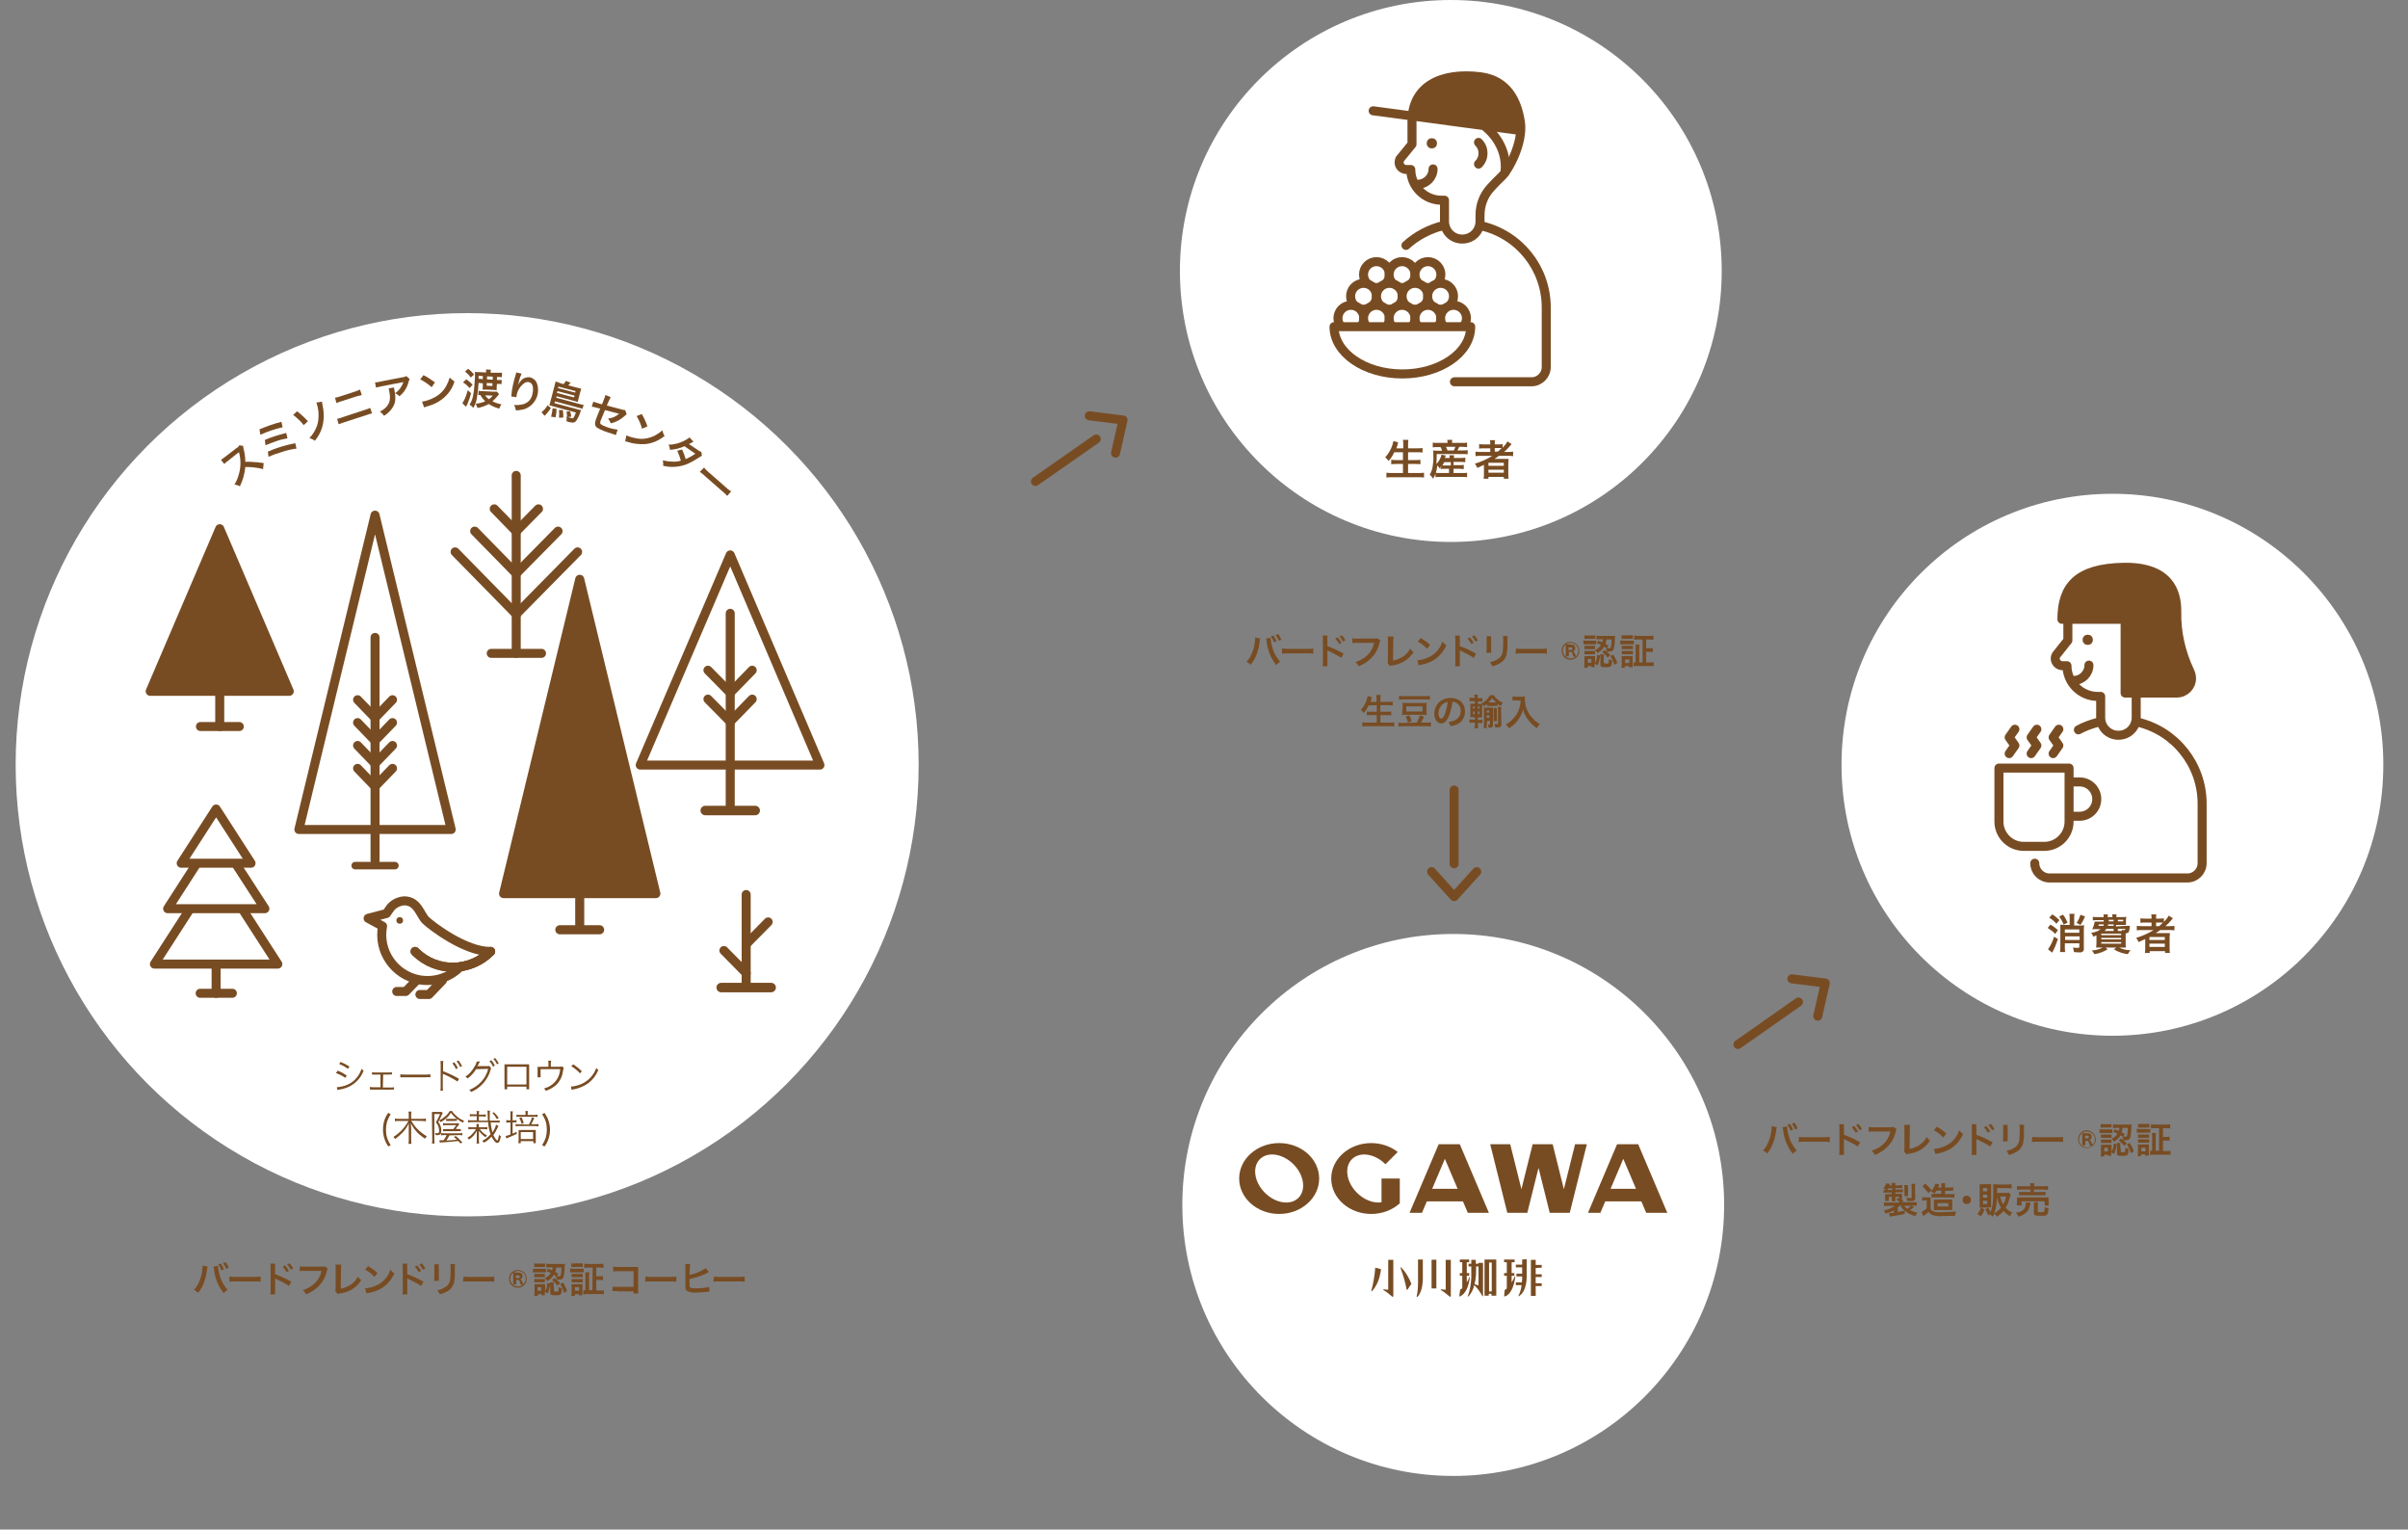 <?xml version="1.0" encoding="utf-8"?>
<!-- Generator: Adobe Illustrator 26.5.0, SVG Export Plug-In . SVG Version: 6.00 Build 0)  -->
<svg version="1.1" id="レイヤー_1" xmlns="http://www.w3.org/2000/svg" xmlns:xlink="http://www.w3.org/1999/xlink" x="0px"
	 y="0px" viewBox="0 0 800 508" style="enable-background:new 0 0 800 508;" xml:space="preserve">
<rect x="0" y="0" width="800" height="508" fill="#808080" stroke="none"/>
<style type="text/css">
	.st0{fill:#784C23;}
	.st1{fill:none;stroke:#784C23;stroke-width:3;stroke-linecap:round;stroke-linejoin:round;}
	.st2{fill:#FFFFFF;}
	.st3{fill:#784C23;stroke:#784C23;stroke-width:0.604;stroke-miterlimit:10;}
	.st4{fill:#784C23;stroke:#784C23;stroke-width:2.957;stroke-linecap:round;stroke-linejoin:round;}
	.st5{fill:#FFFFFF;stroke:#784C23;stroke-width:3;stroke-linejoin:round;}
	.st6{fill:none;stroke:#784C23;stroke-width:3;stroke-linejoin:round;}
	.st7{fill:#784C23;stroke:#784C23;stroke-width:0.605;stroke-miterlimit:10;}
	.st8{fill:#FFFFFF;stroke:#784C23;stroke-width:3;stroke-linecap:round;stroke-linejoin:round;}
	.st9{fill:none;stroke:#784C23;stroke-width:3.033;stroke-linecap:round;stroke-linejoin:round;}
	.st10{fill:#784C23;stroke:#784C23;stroke-width:3;stroke-linecap:round;stroke-linejoin:round;}
	.st11{fill:none;stroke:#784C23;stroke-width:3.148;stroke-linecap:round;stroke-linejoin:round;}
	.st12{fill:none;stroke:#784C23;stroke-width:2.437;stroke-linecap:round;stroke-linejoin:round;}
	.st13{fill:none;stroke:#784C23;stroke-width:2.501;stroke-linecap:round;stroke-linejoin:round;}
	.st14{fill:none;}
</style>
<path class="st0" d="M69,420.7c0,0.1,0,0.2-0.1,0.2v0.2l-0.1,0.3v0.3c-0.5,3.4-1.4,5.8-3,7.7c-0.4-0.4-0.9-0.8-1.4-1
	c0.7-0.7,1.3-1.6,1.7-2.6c0.6-1.3,1-2.7,1.1-4.1c0.1-0.4,0.1-0.8,0.1-1.2v-0.2L69,420.7z M72.4,420.4c0.1,0.9,0.2,1.9,0.5,2.8
	c0.4,1.9,1.4,3.7,2.7,5.2c-0.5,0.3-0.9,0.7-1.3,1.1c-1.8-2.3-2.9-5-3.2-7.9c0-0.3-0.1-0.6-0.2-0.9L72.4,420.4z M73.4,419.7
	c0.4,0.6,0.8,1.2,1,1.9l-0.9,0.3c-0.2-0.7-0.6-1.4-1-2L73.4,419.7z M75.1,421.4c-0.2-0.7-0.6-1.3-1-1.9l0.9-0.3
	c0.4,0.6,0.7,1.2,1,1.9L75.1,421.4z"/>
<path class="st0" d="M76.4,424c0.6,0.1,1.3,0.1,1.9,0.1h6.4c0.6,0,1.3,0,1.9-0.1v1.7c-0.6-0.1-1.3-0.1-2-0.1h-6.4
	c-0.7,0-1.3,0-2,0.1V424H76.4z"/>
<path class="st0" d="M89.8,429.9c0.1-0.4,0.1-0.9,0.1-1.3v-7.7c0-0.4,0-0.8-0.1-1.2h1.6c0,0.4-0.1,0.8,0,1.3v2.2
	c1.9,0.7,3.7,1.5,5.4,2.5l-0.8,1.4c-1.3-0.9-2.8-1.6-4.2-2.3c-0.1-0.1-0.3-0.1-0.4-0.2c0,0.3,0,0.5,0,0.8v3.2c0,0.4,0,0.9,0,1.3
	L89.8,429.9z M94.7,420.3c0.5,0.5,0.9,1.1,1.3,1.8l-0.8,0.4c-0.3-0.6-0.8-1.3-1.3-1.8L94.7,420.3z M96.6,421.7
	c-0.3-0.6-0.7-1.2-1.2-1.7l0.8-0.4c0.5,0.5,0.9,1.1,1.2,1.7L96.6,421.7z"/>
<path class="st0" d="M108.9,421.3c-0.1,0.2-0.2,0.3-0.2,0.5c-0.4,1.9-1.2,3.6-2.5,5c-1.2,1.4-2.8,2.4-4.5,3.1
	c-0.3-0.5-0.6-1-1.1-1.4c0.9-0.3,1.8-0.7,2.6-1.2c1.9-1.2,3.2-3.1,3.6-5.2h-5.7c-0.5,0-1,0-1.5,0.1v-1.6c0.5,0.1,1,0.1,1.5,0.1h5.5
	c0.4,0,0.9,0,1.3-0.1L108.9,421.3z"/>
<path class="st0" d="M113.4,420c-0.1,0.4-0.1,0.8-0.1,1.2l-0.1,6.8c1.2-0.2,2.3-0.7,3.3-1.3c1-0.7,1.9-1.6,2.4-2.7
	c0.3,0.5,0.7,0.9,1.1,1.2c-0.7,1.1-1.6,2.1-2.7,2.8c-1.3,0.9-2.8,1.4-4.4,1.6c-0.2,0-0.5,0.1-0.7,0.2l-0.8-0.9
	c0.1-0.4,0.1-0.8,0.1-1.2v-6.5c0-0.4,0-0.8-0.1-1.2H113.4z"/>
<path class="st0" d="M121.3,427.9c1.2-0.1,2.4-0.4,3.6-0.9c1.4-0.6,2.7-1.6,3.6-2.9c0.5-0.7,0.9-1.5,1.2-2.4
	c0.4,0.5,0.8,0.9,1.3,1.2c-0.8,1.9-2.1,3.5-3.8,4.7c-1.4,0.9-2.9,1.5-4.6,1.8c-0.3,0-0.5,0.1-0.8,0.2L121.3,427.9z M122.3,420.5
	c1.1,0.7,2.2,1.4,3.1,2.3l-1,1.3c-0.9-1-1.9-1.8-3.1-2.4L122.3,420.5z"/>
<path class="st0" d="M133.7,429.9c0.1-0.4,0.1-0.9,0.1-1.3v-7.7c0-0.4,0-0.8-0.1-1.2h1.6c0,0.4-0.1,0.8,0,1.3v2.2
	c1.9,0.7,3.7,1.5,5.4,2.5l-0.8,1.4c-1.3-0.9-2.8-1.6-4.2-2.3c-0.1-0.1-0.3-0.1-0.4-0.2c0,0.3,0,0.5,0,0.8v3.2c0,0.4,0,0.9,0,1.3
	L133.7,429.9z M138.6,420.3c0.5,0.5,0.9,1.1,1.3,1.8l-0.8,0.4c-0.3-0.6-0.8-1.3-1.3-1.8L138.6,420.3z M140.5,421.7
	c-0.3-0.6-0.7-1.2-1.2-1.7l0.8-0.4c0.5,0.5,0.9,1.1,1.2,1.7L140.5,421.7z"/>
<path class="st0" d="M145.8,419.9c0,0.4-0.1,0.7,0,1.1v3.3c0,0.4,0,0.7,0,1.1h-1.6c0-0.4,0.1-0.7,0.1-1.1V421c0-0.4,0-0.7,0-1.1
	H145.8z M151.2,419.9c-0.1,0.4-0.1,0.7-0.1,1.1v1.6c0.1,1.2-0.1,2.4-0.3,3.6c-0.4,1.2-1.2,2.2-2.4,2.8c-0.7,0.4-1.5,0.7-2.3,0.9
	c-0.2-0.5-0.5-1-0.8-1.4c0.9-0.1,1.8-0.5,2.6-1c1.1-0.6,1.7-1.8,1.7-3.1c0-0.5,0.1-1,0.1-2v-1.5c0-0.4,0-0.8-0.1-1.1L151.2,419.9z"
	/>
<path class="st0" d="M154,424c0.6,0.1,1.3,0.1,1.9,0.1h6.4c0.6,0,1.3,0,1.9-0.1v1.7c-0.6-0.1-1.3-0.1-2-0.1h-6.4c-0.7,0-1.3,0-2,0.1
	L154,424z"/>
<path class="st0" d="M175,424.8c0,1.6-1.3,2.9-3,2.9c-1.6,0-2.9-1.3-2.9-3c0-1.6,1.3-2.9,2.9-2.9C173.7,421.8,175,423.1,175,424.8
	C175,424.7,175,424.8,175,424.8z M172.4,422.7c0.8,0,1.2,0.4,1.2,1.1c0.1,0.5-0.3,1-0.8,1.1c0.3,0.1,0.4,0.2,0.7,0.8
	c0.1,0.3,0.2,0.5,0.3,0.6s0.1,0.2,0.1,0.2s0,0,0,0.1c0.5-0.5,0.8-1.2,0.8-1.9c0-1.4-1.2-2.6-2.6-2.6s-2.6,1.2-2.6,2.6
	s1.2,2.6,2.6,2.6c0.6,0,1.2-0.2,1.7-0.6H173c-0.1-0.3-0.1-0.5-0.2-0.8c-0.2-0.6-0.4-0.8-0.7-0.8h-0.6v0.8c0,0.2,0,0.5,0,0.7h-1
	c0-0.2,0-0.5,0-0.7v-2.6c0-0.2,0-0.5,0-0.7c0.2,0,0.4,0,0.7,0L172.4,422.7z M172.2,424.5c0.2,0,0.5-0.2,0.5-0.4c0,0,0,0,0-0.1
	c0-0.2-0.2-0.4-0.4-0.4h-0.1h-0.8v0.9H172.2z"/>
<path class="st0" d="M205,428.8c-0.5,0-1,0-1.5,0v-1.5c0.5,0.1,1,0.1,1.5,0.1h5.5v-5.2h-5.3c-0.5,0-1,0-1.5,0.1v-1.6
	c0.5,0.1,1,0.1,1.5,0.1h5.8c0.6,0,0.6,0,1,0c0,0.3,0,0.7,0,1v6.6c0,0.4,0,0.8,0.1,1.2h-1.6v-0.7H205V428.8z"/>
<path class="st0" d="M214.5,424c0.6,0.1,1.3,0.1,1.9,0.1h6.4c0.6,0,1.3,0,1.9-0.1v1.7c-0.6-0.1-1.3-0.1-2-0.1h-6.4
	c-0.7,0-1.3,0-2,0.1L214.5,424z"/>
<path class="st0" d="M229.1,423.4c1.2-0.2,2.5-0.6,3.6-1.2c0.6-0.3,1.2-0.6,1.8-1l1,1.3c-0.2,0.1-0.3,0.1-0.6,0.3
	c-1.1,0.6-2.2,1-3.4,1.4c-0.8,0.2-1.6,0.4-2.4,0.6v1.5l0,0v0.2c0,0.7,0,1,0.2,1.1c0.2,0.2,0.9,0.3,2.1,0.3c0.9,0,1.9-0.1,2.8-0.2
	c0.5-0.1,0.9-0.1,1.4-0.3l0.1,1.6c-0.4,0-0.8,0-1.2,0.1c-1,0.1-2.5,0.2-3.4,0.2c-1,0.1-1.9-0.1-2.8-0.5c-0.4-0.3-0.6-0.8-0.6-1.2
	c0-0.4,0-0.7,0-1.1v-5.6c0-0.4,0-0.7,0-1.1h1.6c-0.1,0.4-0.1,0.7-0.1,1.1L229.1,423.4z"/>
<path class="st0" d="M237.2,424c0.6,0.1,1.3,0.1,1.9,0.1h6.4c0.6,0,1.3,0,1.9-0.1v1.7c-0.6-0.1-1.3-0.1-2-0.1H239
	c-0.7,0-1.3,0-2,0.1L237.2,424z"/>
<path class="st0" d="M177.1,421.3c0.3,0.1,0.6,0.1,1,0.1h2.3c0.3,0,0.6,0,1,0v1.2c-0.3,0-0.6,0-0.9,0H178c-0.3,0-0.6,0-1,0
	L177.1,421.3z M177.5,419.6c0.3,0,0.6,0.1,1,0.1h1.6c0.3,0,0.7,0,1-0.1v1.2c-0.3,0-0.6-0.1-1,0h-1.6c-0.3,0-0.6,0-1,0V419.6z
	 M181,429.3c0,0.3,0,0.6,0,0.9h-1.1v-0.4h-1.2v0.6h-1.2c0-0.4,0.1-0.8,0.1-1.2v-1.8c0-0.3,0-0.6,0-0.9c0.3,0,0.6,0.1,0.9,0h1.8
	c0.3,0,0.5,0,0.8,0c0,0.3,0,0.6,0,0.9v1.5c0.5-0.9,0.7-1.8,0.7-2.8l1,0.2c-0.1,1.1-0.4,2.2-0.8,3.3l-1-0.6V429.3z M177.5,423.1
	c0.3,0,0.5,0,0.8,0h2c0.2,0,0.5,0,0.7,0v1.1c-0.2,0-0.5,0-0.7,0h-2c-0.3,0-0.5,0-0.8,0V423.1z M177.5,424.8c0.3,0,0.5,0,0.8,0h2
	c0.2,0,0.5,0,0.7,0v1.1c-0.3,0-0.5,0-0.8,0h-2c-0.2,0-0.5,0-0.7,0V424.8z M178.6,428.7h1.2v-1.2h-1.2V428.7z M182,421.4
	c0.7,0.2,0.9,0.3,1.4,0.5c0.1-0.3,0.2-0.6,0.2-1h-0.8c-0.4,0-0.9,0-1.3,0.1v-1.3c0.4,0.1,0.9,0.1,1.3,0.1h3.8c0.4,0,0.8,0,1.1,0
	c0,0.2,0,0.2-0.1,1c0,1-0.1,2-0.3,3c-0.2,0.9-0.6,1.2-1.5,1.2c-0.3,0-0.6,0-0.9,0c0-0.4-0.1-0.8-0.3-1.2h0.1
	c-0.2-0.1-0.4-0.3-0.7-0.4c-0.5,0.9-1.3,1.6-2.2,2.1c-0.2-0.4-0.5-0.7-0.8-1c0.8-0.3,1.5-0.9,2-1.7c-0.5-0.2-0.7-0.3-1.4-0.6
	L182,421.4z M184.1,428.7c0,0.3,0.1,0.3,0.5,0.3c0.7,0,0.8,0,0.9-0.2c0.1-0.4,0.1-0.9,0.1-1.3c0.4,0.2,0.7,0.3,1.1,0.4
	c-0.1,2.1-0.3,2.3-2.1,2.3c-1.5,0-1.8-0.1-1.8-0.9v-2.5c0-0.3,0-0.6-0.1-0.9h1.3c0,0.3-0.1,0.5-0.1,0.8L184.1,428.7z M184.2,424.5
	c0.7,0.5,1.3,1,1.9,1.7l-0.9,0.8c-0.5-0.7-1.1-1.3-1.8-1.8L184.2,424.5z M184.8,421c-0.1,0.5-0.2,1-0.3,1.5c0.3,0.2,0.5,0.3,1,0.5
	l-0.5,0.9c0.2,0,0.4,0,0.7,0c0.4,0,0.5-0.1,0.6-0.5c0.2-0.8,0.2-1.6,0.2-2.4H184.8z M187.1,426c0.5,0.9,1,1.8,1.3,2.8l-1,0.6
	c-0.3-1-0.7-2-1.3-2.9L187.1,426z"/>
<path class="st0" d="M189.4,421.3c0.3,0,0.6,0.1,1,0.1h2.5c0.3,0,0.6,0,1,0v1.2c-0.3,0-0.6-0.1-0.9,0h-2.6c-0.3,0-0.6,0-1,0V421.3z
	 M189.8,430.4c0-0.4,0.1-0.8,0.1-1.2v-1.8c0-0.3,0-0.6-0.1-0.9c0.3,0,0.6,0.1,0.9,0h2c0.3,0,0.5,0,0.8,0c0,0.3,0,0.6,0,0.9v1.9
	c0,0.3,0,0.6,0,0.9h-1.2v-0.4H191v0.6H189.8z M189.8,419.6c0.3,0,0.7,0.1,1,0h1.8c0.3,0,0.7,0,1,0v1.2c-0.3,0-0.7-0.1-1,0h-1.8
	c-0.3,0-0.7,0-1,0V419.6z M189.9,423.1c0.3,0,0.5,0,0.8,0h2.1c0.3,0,0.5,0,0.8,0v1.1c-0.3,0-0.5,0-0.8,0h-2.1c-0.3,0-0.5,0-0.8,0
	V423.1z M189.9,424.8c0.3,0,0.5,0,0.8,0h2.1c0.3,0,0.5,0,0.8,0v1.1c-0.3,0-0.5,0-0.8,0h-2.1c-0.3,0-0.5,0-0.8,0V424.8z M191,428.7
	h1.4v-1.2H191V428.7z M196.9,421h-1.4c-0.5,0-0.9,0-1.4,0.1v-1.4c0.5,0.1,0.9,0.1,1.4,0.1h3.6c0.5,0,0.9,0,1.4-0.1v1.4
	c-0.5-0.1-0.9-0.1-1.4-0.1h-1v2.9h1c0.4,0,0.8,0,1.2-0.1v1.4c-0.4-0.1-0.8-0.1-1.2-0.1h-1v3.5h1.2c0.4,0,0.9,0,1.3-0.1v1.4
	c-0.4-0.1-0.9-0.1-1.4-0.1h-4.1c-0.4,0-0.9,0-1.3,0.1v-1.4c0.2,0,0.5,0.1,0.7,0v-4.6c0-0.4,0-0.9-0.1-1.3h1.4
	c-0.1,0.4-0.1,0.9-0.1,1.3v4.6h1.1L196.9,421z"/>
<path class="st0" d="M590.3,374.4c0,0.1,0,0.2-0.1,0.2v0.2l-0.1,0.3v0.3c-0.5,3.4-1.4,5.8-3,7.7c-0.4-0.4-0.9-0.8-1.4-1
	c0.7-0.7,1.3-1.6,1.7-2.6c0.6-1.3,1-2.7,1.1-4.1c0.1-0.4,0.1-0.8,0.1-1.2V374L590.3,374.4z M593.7,374.1c0.1,0.9,0.2,1.9,0.5,2.8
	c0.4,1.9,1.4,3.7,2.7,5.2c-0.5,0.3-0.9,0.7-1.3,1.1c-1.8-2.3-2.9-5-3.2-7.9c0-0.3-0.1-0.6-0.2-0.9L593.7,374.1z M594.7,373.3
	c0.4,0.6,0.8,1.2,1,1.9l-0.9,0.3c-0.2-0.7-0.6-1.4-1-2L594.7,373.3z M596.3,375.1c-0.2-0.7-0.6-1.3-1-1.9l0.9-0.3
	c0.4,0.6,0.8,1.2,1,1.9L596.3,375.1z"/>
<path class="st0" d="M597.7,377.6c0.6,0.1,1.3,0.1,1.9,0.1h6.4c0.6,0,1.3,0,1.9-0.1v1.7c-0.6-0.1-1.3-0.1-2-0.1h-6.4
	c-0.7,0-1.3,0-2,0.1L597.7,377.6z"/>
<path class="st0" d="M611,383.6c0.1-0.4,0.1-0.9,0.1-1.3v-7.7c0-0.4,0-0.8-0.1-1.2h1.6c0,0.4-0.1,0.8,0,1.3v2.2
	c1.9,0.7,3.7,1.5,5.4,2.5l-0.8,1.4c-1.3-0.9-2.8-1.6-4.2-2.3c-0.1-0.1-0.3-0.1-0.4-0.2c0,0.3,0,0.5,0,0.8v3.2c0,0.4,0,0.9,0,1.3
	L611,383.6z M616,374c0.5,0.5,0.9,1.1,1.3,1.8l-0.8,0.4c-0.3-0.6-0.8-1.3-1.3-1.8L616,374z M617.8,375.4c-0.3-0.6-0.7-1.2-1.2-1.7
	l0.8-0.4c0.5,0.5,0.9,1.1,1.2,1.7L617.8,375.4z"/>
<path class="st0" d="M630.1,375c-0.1,0.2-0.2,0.4-0.2,0.5c-0.4,1.9-1.2,3.6-2.5,5c-1.2,1.4-2.8,2.4-4.5,3.1c-0.3-0.5-0.6-1-1.1-1.4
	c0.9-0.3,1.8-0.7,2.6-1.2c1.9-1.2,3.2-3.1,3.6-5.2h-5.7c-0.5,0-1,0-1.5,0.1v-1.6c0.5,0.1,1,0.1,1.5,0.1h5.5c0.4,0,0.9,0,1.3-0.1
	L630.1,375z"/>
<path class="st0" d="M634.6,373.6c-0.1,0.4-0.1,0.8-0.1,1.2l-0.1,6.8c1.2-0.2,2.3-0.7,3.3-1.3c1-0.7,1.9-1.6,2.4-2.7
	c0.3,0.5,0.7,0.9,1.1,1.2c-0.7,1.1-1.6,2.1-2.7,2.8c-1.3,0.9-2.8,1.4-4.4,1.6c-0.2,0-0.5,0.1-0.7,0.2l-0.8-0.9
	c0.1-0.4,0.1-0.8,0.1-1.2v-6.5c0-0.4,0-0.8-0.1-1.2H634.6z"/>
<path class="st0" d="M642.5,381.6c1.2-0.1,2.4-0.4,3.6-0.9c1.4-0.6,2.7-1.6,3.6-2.9c0.5-0.7,0.9-1.5,1.2-2.4
	c0.4,0.5,0.8,0.9,1.3,1.2c-0.8,1.9-2.1,3.5-3.8,4.7c-1.4,0.9-2.9,1.5-4.6,1.8c-0.3,0-0.5,0.1-0.8,0.2L642.5,381.6z M643.5,374.2
	c1.1,0.7,2.2,1.4,3.1,2.3l-1,1.3c-0.9-1-1.9-1.8-3.1-2.4L643.5,374.2z"/>
<path class="st0" d="M655,383.6c0.1-0.4,0.1-0.9,0.1-1.3v-7.7c0-0.4,0-0.8-0.1-1.2h1.6c0,0.4-0.1,0.8,0,1.3v2.2
	c1.9,0.7,3.7,1.5,5.4,2.5l-0.8,1.4c-1.3-0.9-2.8-1.6-4.2-2.3c-0.1-0.1-0.3-0.1-0.4-0.2c0,0.3,0,0.5,0,0.8v3.2c0,0.4,0,0.9,0,1.3
	L655,383.6z M659.9,374c0.5,0.5,0.9,1.1,1.3,1.8l-0.8,0.4c-0.3-0.6-0.8-1.3-1.3-1.8L659.9,374z M661.8,375.4
	c-0.3-0.6-0.7-1.2-1.2-1.7l0.8-0.4c0.5,0.5,0.9,1.1,1.2,1.7L661.8,375.4z"/>
<path class="st0" d="M667,373.6c0,0.4-0.1,0.7,0,1.1v3.3c0,0.4,0,0.7,0,1.1h-1.6c0-0.4,0.1-0.7,0.1-1.1v-3.3c0-0.4,0-0.7,0-1.1H667z
	 M672.5,373.6c-0.1,0.4-0.1,0.7-0.1,1.1v1.6c0.1,1.2-0.1,2.4-0.3,3.6c-0.4,1.2-1.2,2.2-2.4,2.8c-0.7,0.4-1.5,0.7-2.3,0.9
	c-0.2-0.5-0.5-1-0.8-1.4c0.9-0.1,1.8-0.5,2.6-1c1.1-0.6,1.7-1.8,1.7-3.1c0-0.5,0.1-1,0.1-2v-1.5c0-0.4,0-0.8-0.1-1.1L672.5,373.6z"
	/>
<path class="st0" d="M675.2,377.6c0.6,0.1,1.3,0.1,1.9,0.1h6.4c0.6,0,1.3,0,1.9-0.1v1.7c-0.6-0.1-1.3-0.1-2-0.1H677
	c-0.7,0-1.3,0-2,0.1L675.2,377.6z"/>
<path class="st0" d="M696.3,378.4c0,1.6-1.3,2.9-3,2.9s-2.9-1.3-2.9-3c0-1.6,1.3-2.9,2.9-2.9C694.9,375.5,696.2,376.8,696.3,378.4
	L696.3,378.4z M693.7,376.4c0.8,0,1.2,0.4,1.2,1.1c0.1,0.5-0.3,1-0.8,1.1c0.3,0.1,0.4,0.2,0.7,0.8c0.1,0.3,0.2,0.5,0.3,0.6
	s0.1,0.2,0.1,0.2s0,0,0,0.1c0.5-0.5,0.8-1.2,0.8-1.9c0-1.4-1.2-2.6-2.7-2.6c-1.4,0-2.6,1.2-2.6,2.7c0,1.4,1.2,2.6,2.7,2.6
	c0.6,0,1.2-0.2,1.7-0.6h-0.8c-0.1-0.3-0.1-0.5-0.2-0.8c-0.2-0.6-0.4-0.8-0.7-0.8h-0.6v0.8c0,0.2,0,0.5,0,0.7h-1c0-0.2,0-0.5,0-0.7
	v-2.6c0-0.2,0-0.5,0-0.7c0.2,0,0.4,0,0.7,0L693.7,376.4z M693.5,378.1c0.2,0,0.5-0.2,0.5-0.4c0,0,0,0,0-0.1c0-0.2-0.2-0.4-0.4-0.4
	h-0.1h-0.8v0.9H693.5z"/>
<path class="st0" d="M697.5,375c0.3,0.1,0.6,0.1,1,0.1h2.3c0.3,0,0.6,0,1,0v1.2c-0.3,0-0.6,0-0.9,0h-2.4c-0.3,0-0.6,0-1,0L697.5,375
	z M697.9,373.3c0.3,0,0.6,0.1,1,0.1h1.6c0.3,0,0.6,0,1-0.1v1.2c-0.3,0-0.6-0.1-1,0h-1.6c-0.3,0-0.6,0-1,0V373.3z M701.4,383
	c0,0.3,0,0.6,0,0.9h-1.1v-0.4h-1.2v0.6h-1.2c0-0.4,0.1-0.8,0.1-1.2v-1.8c0-0.3,0-0.6,0-0.9c0.3,0,0.6,0.1,0.9,0h1.8
	c0.3,0,0.5,0,0.8,0c0,0.3,0,0.6,0,0.9v1.5c0.5-0.9,0.7-1.8,0.7-2.8l1,0.2c-0.1,1.1-0.4,2.2-0.8,3.3l-1-0.6V383z M698,376.8
	c0.3,0,0.5,0,0.8,0h2c0.2,0,0.5,0,0.7,0v1.1c-0.2,0-0.5,0-0.7,0h-2c-0.3,0-0.5,0-0.8,0V376.8z M698,378.5c0.3,0,0.5,0,0.8,0h2
	c0.2,0,0.5,0,0.7,0v1.1c-0.3,0-0.5,0-0.8,0h-2c-0.2,0-0.5,0-0.7,0V378.5z M699.1,382.4h1.2v-1.2h-1.2V382.4z M702.5,375.1
	c0.7,0.2,0.9,0.3,1.4,0.5c0.1-0.3,0.2-0.6,0.2-1h-0.8c-0.4,0-0.9,0-1.3,0.1v-1.3c0.4,0.1,0.9,0.1,1.3,0.1h3.8c0.4,0,0.8,0,1.1,0
	c0,0.2,0,0.2-0.1,1c0,1-0.1,2-0.3,3c-0.2,0.9-0.6,1.2-1.5,1.2c-0.3,0-0.6,0-0.9,0c0-0.4-0.1-0.8-0.3-1.2h0.1
	c-0.2-0.2-0.4-0.3-0.7-0.4c-0.5,0.9-1.3,1.6-2.2,2.1c-0.2-0.4-0.5-0.7-0.8-1c0.8-0.3,1.5-0.9,2-1.7c-0.5-0.2-0.7-0.3-1.4-0.6
	L702.5,375.1z M704.6,382.4c0,0.3,0.1,0.3,0.5,0.3c0.7,0,0.8,0,0.9-0.2c0.1-0.4,0.1-0.9,0.1-1.3c0.4,0.2,0.7,0.3,1.1,0.4
	c-0.1,2.1-0.3,2.3-2.1,2.3c-1.5,0-1.8-0.1-1.8-0.9v-2.5c0-0.3,0-0.6-0.1-0.9h1.3c0,0.3-0.1,0.5-0.1,0.8L704.6,382.4z M704.7,378.1
	c0.7,0.5,1.3,1,1.9,1.7l-0.9,0.8c-0.5-0.7-1.1-1.3-1.8-1.8L704.7,378.1z M705.2,374.6c-0.1,0.5-0.2,1-0.3,1.5c0.3,0.2,0.5,0.3,1,0.5
	l-0.5,0.9c0.2,0,0.4,0,0.7,0c0.4,0,0.5-0.1,0.6-0.5c0.2-0.8,0.2-1.6,0.2-2.4H705.2z M707.6,379.6c0.5,0.9,1,1.8,1.3,2.8l-1,0.6
	c-0.3-1-0.7-2-1.3-2.9L707.6,379.6z"/>
<path class="st0" d="M709.9,374.9c0.3,0,0.6,0.1,1,0.1h2.5c0.3,0,0.6,0,1,0v1.2c-0.3,0-0.6-0.1-0.9,0h-2.6c-0.3,0-0.6,0-1,0V374.9z
	 M710.2,384c0-0.4,0.1-0.8,0.1-1.2V381c0-0.3,0-0.6-0.1-0.9c0.3,0,0.6,0.1,0.9,0h2c0.3,0,0.5,0,0.8,0c0,0.3,0,0.6,0,0.9v1.9
	c0,0.3,0,0.6,0,0.9h-1.2v-0.4h-1.4v0.6H710.2z M710.3,373.3c0.3,0,0.7,0.1,1,0h1.8c0.3,0,0.7,0,1,0v1.2c-0.3,0-0.7-0.1-1,0h-1.8
	c-0.3,0-0.7,0-1,0V373.3z M710.3,376.8c0.3,0,0.5,0,0.8,0h2.1c0.3,0,0.5,0,0.8,0v1.1c-0.3,0-0.5,0-0.8,0h-2.1c-0.3,0-0.5,0-0.8,0
	V376.8z M710.3,378.4c0.3,0,0.5,0,0.8,0h2.1c0.3,0,0.5,0,0.8,0v1.1c-0.3,0-0.5,0-0.8,0h-2.1c-0.3,0-0.5,0-0.8,0V378.4z M711.4,382.4
	h1.4v-1.2h-1.4V382.4z M717.3,374.7H716c-0.5,0-0.9,0-1.4,0.1v-1.4c0.5,0.1,0.9,0.1,1.4,0.1h3.6c0.5,0,0.9,0,1.4-0.1v1.4
	c-0.5-0.1-0.9-0.1-1.4-0.1h-1v2.9h1c0.4,0,0.8,0,1.2-0.1v1.4c-0.4-0.1-0.8-0.1-1.2-0.1h-1v3.5h1.2c0.4,0,0.9,0,1.3-0.1v1.4
	c-0.4-0.1-0.9-0.1-1.4-0.1h-4.1c-0.4,0-0.9,0-1.3,0.1v-1.4c0.2,0,0.5,0.1,0.7,0v-4.6c0-0.4,0-0.9-0.1-1.3h1.4
	c-0.1,0.4-0.1,0.9-0.1,1.3v4.6h1.1L717.3,374.7z"/>
<path class="st0" d="M632.8,403.2c-1.8,0.4-3.2,0.6-4.4,0.8c-0.3,0-0.4,0-0.6,0.1l-0.2-1.2h0.1c0.5,0,1-0.1,1.5-0.1V402
	c-0.9,0.5-1.8,0.8-2.8,1.1c-0.1-0.4-0.3-0.8-0.6-1.1c1.3-0.2,2.6-0.7,3.7-1.5h-2.3c-0.4,0-0.9,0-1.3,0.1v-1.2c0.4,0,0.9,0.1,1.3,0
	h3.7v-0.2c0-0.1,0-0.3,0-0.4c-0.3,0-0.3,0-0.6,0c0-0.3-0.1-0.5-0.2-0.8c0.2,0,0.4,0.1,0.6,0.1c0.2,0,0.2,0,0.2-0.2v-0.4h-1.2v0.6
	c0,0.4,0,0.7,0,0.9h-1.2c0-0.3,0.1-0.6,0-0.9v-0.6h-1v0.7c0,0.2,0,0.5,0,0.7h-1.2v-0.1c0-0.2,0-0.4,0-0.6v-0.9c0-0.2,0-0.3,0-0.7
	c0.2,0,0.5,0,0.8,0h1.4v-0.5h-1.6c-0.4,0-0.7,0-1.1,0.1v-1c0.3,0,0.5,0,0.8,0c-0.3-0.2-0.6-0.4-0.9-0.5c0.4-0.5,0.8-1.1,1-1.7
	l1.2,0.2c-0.1,0.2-0.1,0.4-0.2,0.5h0.8c0-0.3,0-0.5-0.1-0.8h1.3c0,0.3-0.1,0.5,0,0.8h1.2c0.4,0,0.7,0,1.1-0.1v1c-0.3,0-0.6,0-1.1,0
	h-1.2v0.5h1.3c0.4,0,0.8,0,1.2-0.1v1c-0.4,0-0.8-0.1-1.1,0h-1.4v0.5h1.2c0.4,0,0.7,0,1,0c0,0.1,0,0.3,0,0.5v0.9
	c0,0.2-0.1,0.5-0.2,0.6h0.5c0,0.2,0,0.4,0,0.6v0.2h3.2c0.5,0,0.9,0,1.4,0v1.2c-0.4-0.1-0.9-0.1-1.3-0.1H635l0.9,0.5
	c-0.4,0.4-0.9,0.8-1.4,1c0.8,0.4,1.6,0.7,2.5,0.8c-0.3,0.4-0.5,0.8-0.6,1.2c-1.3-0.3-2.6-0.9-3.6-1.8L632.8,403.2z M628.7,395.2
	v-0.5h-1.3c-0.1,0.2-0.2,0.3-0.4,0.5H628.7z M630.5,402.5c1.2-0.2,1.5-0.2,2.2-0.4c-0.5-0.5-1-1-1.2-1.7h-0.3
	c-0.2,0.2-0.4,0.4-0.7,0.6V402.5z M632.7,400.5c0.2,0.4,0.5,0.7,0.9,1c0.5-0.3,0.9-0.6,1.2-1H632.7z M632.7,397.3
	c0-0.3,0.1-0.5,0-0.8v-2c0-0.3,0-0.6-0.1-0.9h1.3c0,0.3-0.1,0.6,0,0.9v2c0,0.3,0,0.6,0,0.8H632.7z M636.3,397.6
	c0,0.6-0.1,0.9-0.4,1.1c-0.4,0.2-0.9,0.3-1.4,0.2c-0.2,0-0.6,0-0.9,0c0-0.4-0.2-0.8-0.3-1.1c0.4,0.1,0.8,0.1,1.2,0.1
	c0.2,0,0.3,0,0.5,0c0.1,0,0.1-0.1,0.1-0.3v-3.4c0-0.3,0-0.7-0.1-1h1.3c0,0.4-0.1,0.7-0.1,1.1L636.3,397.6z"/>
<path class="st0" d="M638.6,397.6c0.3,0,0.6,0.1,1,0.1h0.9c0.3,0,0.6,0,0.9-0.1c0,0.4-0.1,0.9,0,1.3v2.6c0.2,0.4,0.5,0.7,0.9,0.8
	c0.8,0.3,1.6,0.4,2.4,0.3c1.7,0,3.5-0.1,5.2-0.2c-0.2,0.4-0.3,0.9-0.4,1.4c-1.1,0-2.8,0.1-4.1,0.1c-1.1,0.1-2.1,0-3.2-0.3
	c-0.6-0.2-1.2-0.5-1.5-1.1c-0.4,0.4-0.9,0.8-1.3,1.1c-0.1,0.1-0.3,0.2-0.4,0.3l-0.6-1.4c0.6-0.3,1.2-0.7,1.7-1.2v-2.6h-0.7
	c-0.3,0-0.5,0-0.8,0.1L638.6,397.6z M639.6,393.1c0.8,0.7,1.5,1.4,2.1,2.2l-1,1c-0.6-0.8-1.3-1.6-2-2.3L639.6,393.1z M643.3,395.5
	c-0.2,0.3-0.4,0.7-0.7,0.9c-0.3-0.3-0.7-0.5-1.1-0.7c0.7-0.7,1.2-1.6,1.5-2.6l1.3,0.3c0,0-0.2,0.4-0.2,0.5c-0.1,0.2-0.1,0.3-0.2,0.5
	h1.1v-0.3c0-0.4,0-0.7-0.1-1.1h1.4c-0.1,0.4-0.1,0.7-0.1,1.1v0.3h1.4c0.4,0,0.9,0,1.3-0.1v1.2c-0.4,0-0.8-0.1-1.2,0h-1.5v1.1h2
	c0.4,0,0.7,0,1.1,0v1.2c-0.4,0-0.7-0.1-1.1-0.1h-5.5c-0.3,0-0.7,0-1,0v-1.2c0.4,0,0.7,0.1,1.1,0h2.1v-1.1L643.3,395.5z M643.6,401.9
	c-0.4,0-0.7,0-1.1,0c0-0.4,0-0.8,0-1.2v-1.2c0-0.4,0-0.7,0-1.1c0.4,0,0.9,0.1,1.3,0h3.6c0.4,0,0.8,0,1.2,0c0,0.4-0.1,0.8,0,1.2v1.1
	c0,0.4,0,0.8,0,1.2c-0.4,0-0.8-0.1-1.2,0H643.6z M643.7,400.7h3.6v-1.1h-3.6V400.7z"/>
<path class="st0" d="M654.8,398.5c0,0.8-0.6,1.4-1.4,1.4s-1.4-0.6-1.4-1.4s0.6-1.4,1.4-1.4C654.1,397.1,654.8,397.7,654.8,398.5
	L654.8,398.5z"/>
<path class="st0" d="M659.3,401.7c-0.3,0.9-0.7,1.7-1.3,2.3c-0.3-0.4-0.7-0.6-1.1-0.8c0.6-0.6,1-1.3,1.2-2.1L659.3,401.7z
	 M658.5,401.1c-0.3,0-0.6,0-0.8,0c0-0.4,0-0.8,0-1.2v-5.5c0-0.4,0-0.7,0-1.1c0.4,0,0.7,0.1,1.1,0h1.7c0.3,0,0.7,0,1,0
	c0,0.3,0,0.5,0,1v5.7c0,0.3,0,0.7,0,1c-0.3,0-0.4,0-0.9,0L658.5,401.1z M658.8,395.7h1.4v-1.1h-1.4V395.7z M658.8,397.8h1.4v-1h-1.4
	V397.8z M658.8,399.9h1.4v-1.1h-1.4V399.9z M668,396.9c-0.2,0.4-0.3,0.8-0.4,1.2c-0.3,1.1-0.7,2.1-1.3,3c0.6,0.7,1.3,1.2,2.2,1.6
	c-0.3,0.4-0.6,0.8-0.7,1.3c-0.8-0.5-1.6-1.1-2.2-1.8c-0.6,0.8-1.4,1.4-2.2,1.9c-0.2-0.4-0.5-0.8-0.8-1c-0.2,0.3-0.3,0.7-0.6,1
	c-0.3-0.3-0.6-0.6-0.9-0.8c-0.2,0.1-0.3,0.3-0.5,0.4c-0.4-0.7-0.7-1.3-1-2.1l1-0.5c0.2,0.5,0.4,0.9,0.7,1.4c0.6-1.2,0.9-3,0.9-6.1
	c0-0.4,0-0.9,0-1.5v-0.2c0-0.5,0-1,0-1.4c0.4,0,0.8,0.1,1.4,0.1h3.4c0.4,0,0.9,0,1.3-0.1v1.4c-0.4,0-0.8-0.1-1.3-0.1h-3.5v1.6h3
	c0.3,0,0.7,0,1-0.1L668,396.9z M663.4,397.4c0.1,1.9-0.2,3.8-0.9,5.6c0.9-0.5,1.6-1.1,2.3-1.9C664.1,400,663.6,398.7,663.4,397.4
	L663.4,397.4z M664.5,397.4c0.2,0.9,0.5,1.8,1,2.6c0.5-0.8,0.8-1.7,1-2.6H664.5z"/>
<path class="st0" d="M674.6,399.4c0,0.2-0.1,0.3-0.1,0.5c-0.1,1-0.5,2-1.2,2.7c-0.4,0.4-0.9,0.7-1.4,1c-0.4,0.2-0.9,0.3-1.3,0.5
	c-0.2-0.5-0.5-0.9-0.9-1.3c0.6-0.1,1.1-0.2,1.6-0.4c0.7-0.3,1.3-0.8,1.5-1.5c0.1-0.4,0.2-0.7,0.2-1.1c0-0.1,0-0.3,0-0.4L674.6,399.4
	z M670,400.3c0-0.3,0.1-0.6,0.1-0.9v-0.8c0-0.3,0-0.6,0-0.9c0.4,0,0.9,0.1,1.3,0h7.9c0.6,0,0.9,0,1.3,0c0,0.3-0.1,0.6,0,0.9v0.9
	c0,0.3,0,0.6,0.1,0.9h-1.4V399h-7.7v1.4L670,400.3z M674.5,393.9c0-0.3,0-0.6-0.1-0.9h1.5c-0.1,0.3-0.1,0.6-0.1,0.9v0.1h3.2
	c0.5,0,1,0,1.4-0.1v1.3c-0.5,0-0.9-0.1-1.4-0.1h-3.3v0.8h2.7c0.4,0,0.8,0,1.2-0.1v1.2c-0.4,0-0.8-0.1-1.2,0H672c-0.4,0-0.8,0-1.2,0
	v-1.2c0.4,0.1,0.8,0.1,1.2,0.1h2.6v-0.8h-3.1c-0.5,0-0.9,0-1.4,0.1v-1.3c0.5,0.1,1,0.1,1.5,0.1h3L674.5,393.9z M677,402.2
	c0,0.3,0.1,0.4,0.9,0.4c0.8,0,1.1,0,1.2-0.2c0.2-0.5,0.2-1,0.2-1.5c0.4,0.2,0.8,0.3,1.3,0.4c-0.1,1.2-0.3,1.9-0.6,2.2
	c-0.3,0.3-0.8,0.3-2.2,0.3c-1.8,0-2.1-0.2-2.1-1v-2.5c0-0.3,0-0.7,0-1h1.4c0,0.3-0.1,0.6-0.1,0.9L677,402.2z"/>
<line class="st1" x1="364.2" y1="145.8" x2="344" y2="159.9"/>
<polyline class="st1" points="370.6,150.5 373.1,139.5 361.9,138.1 "/>
<line class="st1" x1="597.5" y1="332.8" x2="577.4" y2="346.9"/>
<polyline class="st1" points="603.9,337.5 606.4,326.5 595.3,325.1 "/>
<circle class="st2" cx="701.8" cy="254" r="90"/>
<g>
	<circle class="st3" cx="693.6" cy="212.5" r="1.4"/>
	<path class="st1" d="M688.9,226L688.9,226c2.8,0,5.1-2.3,5.1-5.1l0,0"/>
	<path class="st4" d="M685,205.7h21v24.5h17.2c2.7,0,4.9-2.2,4.9-4.9c0-0.8-0.2-1.5-0.5-2.2c-3-6.3-4.6-13.2-4.4-20.2
		c0-6.5-2.7-14.8-17.8-14.5S685,194.6,685,205.7z"/>
	<path class="st1" d="M709.7,231.3v7c0,3.3-2.6,5.9-5.9,5.9l0,0c-3.3,0-5.9-2.6-5.9-5.9v-7h-1c-5.6,0-10.2-4.6-10.2-10.2h-1.5
		c-1.3,0-2.4-1.1-2.4-2.4c0-0.4,0.1-0.8,0.3-1.1l3.9-4.9v-7.3"/>
	<path class="st1" d="M676,286.7c0,2.7,2.2,4.9,4.9,4.9l0,0h45.8c2.7,0,4.9-2.2,4.9-4.9l0,0v-19.8c0-12.9-8.9-24.2-21.6-27.1"/>
	<path class="st1" d="M697,239.9c-2.3,0.6-4.5,1.4-6.5,2.5"/>
	<path class="st5" d="M664.1,255.1h23.3l0,0v17.8c0,4.5-3.7,8.2-8.2,8.2h-6.9c-4.5,0-8.2-3.7-8.2-8.2L664.1,255.1L664.1,255.1z"/>
	<path class="st6" d="M687.4,259.7h3.5c3.2,0,5.7,2.6,5.7,5.7l0,0l0,0c0,3.2-2.6,5.7-5.7,5.7h-3.5"/>
	<polyline class="st1" points="669.4,242.2 667.5,244.9 669.4,247.6 667.5,250.3 	"/>
	<polyline class="st1" points="676.7,242.2 674.8,244.9 676.7,247.6 674.8,250.3 	"/>
	<polyline class="st1" points="684,242.2 682.1,244.9 684,247.6 682.1,250.3 	"/>
</g>
<path class="st0" d="M681.2,307.1c0.9,0.5,1.7,1.1,2.5,1.8l-0.9,1.3c-0.7-0.8-1.6-1.4-2.5-2L681.2,307.1z M683.7,311.9
	c-0.5,1.5-1.1,3-1.9,4.5l-1.4-1.1c0.9-1.3,1.6-2.7,2-4.2L683.7,311.9z M681.8,303.7c0.9,0.5,1.7,1.2,2.4,1.9l-1,1.2
	c-0.7-0.8-1.5-1.5-2.4-2L681.8,303.7z M685.4,303.8c0.6,0.8,1.1,1.7,1.5,2.6l-1.3,0.7c-0.4-1-0.9-1.9-1.5-2.7L685.4,303.8z
	 M687.6,304.9c0-0.5,0-0.9-0.1-1.4h1.7c-0.1,0.5-0.1,0.9-0.1,1.4v2.5h2c0.4,0,0.9,0,1.3-0.1c0,0.5-0.1,1-0.1,1.4v6.3
	c0.1,0.4-0.1,0.8-0.4,1.1c-0.4,0.2-0.8,0.3-1.3,0.2c-0.4,0-0.9,0-1.6-0.1c0-0.5-0.2-1-0.3-1.5c0.5,0.1,1.1,0.1,1.6,0.1
	c0.4,0,0.5-0.1,0.5-0.3v-1.2H686v1.3c0,0.5,0,1.1,0.1,1.6h-1.7c0-0.4,0.1-0.9,0.1-1.6v-6.2c0-0.6,0-1.1,0-1.3c0.4,0,0.9,0.1,1.3,0.1
	h1.8V304.9z M690.8,308.7H686v1.1h4.8V308.7z M686.1,312.2h4.8V311h-4.8V312.2z M692.7,304.4c-0.4,1-0.9,1.9-1.5,2.8l-1.3-0.7
	c0.6-0.8,1-1.8,1.3-2.7L692.7,304.4z"/>
<path class="st0" d="M706.4,307.5c0.6,0,0.9,0,1.2,0c0,0.2,0,0.2-0.1,1c-0.2,1.2-0.4,1.4-1.3,1.5v3.2c0,0.5,0,1,0.1,1.5
	c-0.3,0-0.9,0-1.5,0H704c1.2,0.6,2.5,0.9,3.8,0.9c-0.3,0.4-0.6,0.8-0.9,1.3c-1.6-0.2-3.2-0.7-4.6-1.6l0.8-0.6h-3.6l0.7,0.6
	c-1.3,0.8-2.9,1.4-4.4,1.6c-0.2-0.4-0.5-0.9-0.9-1.2c1.3-0.1,2.6-0.4,3.7-1h-0.7c-0.6,0-1.2,0-1.5,0c0-0.3,0.1-0.8,0.1-1.4v-2.6
	c-0.4,0.1-0.6,0.2-1.1,0.4l-0.1-0.3c-0.1-0.4-0.3-0.7-0.6-1c1.2-0.1,2.3-0.5,3.2-1.2h-1.6c-0.3,0-0.8,0-1.2,0
	c0.4-0.8,0.7-1.7,0.8-2.5c0.4,0,0.8,0,1.2,0h1.8c0-0.3,0-0.3,0-0.5h-2.3c-0.4,0-0.9,0-1.3,0.1v-1.2c0.4,0.1,0.9,0.1,1.3,0.1h2.3
	c0-0.3,0-0.6-0.1-0.9h1.5c0,0.3-0.1,0.6-0.1,0.9h1.6c0-0.3,0-0.6-0.1-0.9h1.5c-0.1,0.3-0.1,0.6-0.1,0.9h1.9c0.5,0,0.9,0,1.4-0.1
	c0,0.4-0.1,0.7-0.1,1.1v0.6c0,0.3,0,0.7,0,1c-0.4,0-0.9,0-1.4,0H703v0.5L706.4,307.5z M697.3,307c0,0.2-0.1,0.3-0.2,0.5h1.7
	c0.1-0.2,0.1-0.3,0.2-0.5H697.3z M698.1,310.6h6.6v-0.5h-6.6V310.6z M698.1,312h6.6v-0.5h-6.6V312z M698.1,313.4h6.6v-0.5h-6.6
	V313.4z M702.2,308.5h-2.4c-0.2,0.3-0.4,0.5-0.6,0.7h3V308.5z M700.4,307c-0.1,0.2-0.1,0.3-0.1,0.5h1.9V307H700.4z M700.6,305.5
	c0,0.2,0,0.3,0,0.5h1.6v-0.5H700.6z M703.6,306h1.8v-0.5h-1.8V306z M705,309.2c0-0.1-0.1-0.3-0.1-0.4c0.3,0.1,0.5,0.1,0.8,0.1
	s0.3-0.1,0.4-0.4h-2.5v0.7L705,309.2L705,309.2z"/>
<path class="st0" d="M711.6,308.9c-0.6,0-1.1,0-1.7,0.1v-1.5c0.6,0.1,1.1,0.1,1.7,0.1h3.2v-1.2h-2.1c-0.5,0-1.1,0-1.6,0.1V305
	c0.5,0.1,1.1,0.1,1.7,0.1h2v-0.2c0-0.4,0-0.8-0.1-1.2h1.7c-0.1,0.4-0.1,0.8-0.1,1.2v0.2h1c0.5,0,1,0,1.6-0.1v1.2
	c0.6-0.6,1.2-1.3,1.6-2.1l1.4,0.9c-0.1,0.1-0.3,0.3-0.6,0.7c-0.6,0.7-1.2,1.3-1.9,1.9h1.4c0.5,0,1.1,0,1.6-0.1v1.5
	c-0.6-0.1-1.2-0.1-1.7-0.1h-3c-0.5,0.4-0.9,0.6-1.5,1c0.3,0,0.8,0,1.1,0h2.1c0.7,0,1.1,0,1.5,0c0,0.5-0.1,1-0.1,1.5v3.5
	c0,0.5,0,1.1,0.1,1.6h-1.6v-0.6h-5.1v0.6h-1.6c0.1-0.5,0.1-1.1,0.1-1.6v-2.2c0-0.2,0-0.5,0-0.8c-0.9,0.4-1.2,0.5-2.2,1
	c-0.2-0.5-0.5-1-0.8-1.4c2-0.6,4-1.5,5.8-2.6H711.6z M714.1,312.2h5.1v-1h-5.1V312.2z M714.1,314.5h5.1v-1.1h-5.1V314.5z
	 M717.3,307.6c0.5-0.4,0.9-0.8,1.3-1.2c-0.4,0-0.6,0-1.2,0h-1.1v1.2H717.3z"/>
<circle class="st2" cx="482.8" cy="400.2" r="90"/>
<path class="st0" d="M418.7,212.1c0,0.1,0,0.2-0.1,0.2v0.2l-0.1,0.3v0.3c-0.5,3.4-1.4,5.8-3,7.7c-0.4-0.4-0.9-0.8-1.4-1
	c0.7-0.7,1.3-1.6,1.7-2.6c0.6-1.3,1-2.7,1.1-4.1c0.1-0.4,0.1-0.8,0.1-1.2v-0.2L418.7,212.1z M422.1,211.8c0.1,0.9,0.2,1.9,0.5,2.8
	c0.4,1.9,1.4,3.7,2.7,5.2c-0.5,0.3-0.9,0.7-1.3,1.1c-1.8-2.3-2.9-5-3.2-7.9c0-0.3-0.1-0.6-0.2-0.9L422.1,211.8z M423.1,211.1
	c0.4,0.6,0.8,1.2,1,1.9l-0.9,0.3c-0.2-0.7-0.6-1.4-1-2L423.1,211.1z M424.8,212.8c-0.2-0.7-0.6-1.3-1-1.9l0.9-0.3
	c0.4,0.6,0.7,1.2,1,1.9L424.8,212.8z"/>
<path class="st0" d="M426.1,215.4c0.6,0.1,1.3,0.1,1.9,0.1h6.4c0.6,0,1.3,0,1.9-0.1v1.7c-0.6-0.1-1.3-0.1-2-0.1h-6.4
	c-0.7,0-1.3,0-2,0.1v-1.7H426.1z"/>
<path class="st0" d="M439.4,221.3c0.1-0.4,0.1-0.9,0.1-1.3v-7.7c0-0.4,0-0.8-0.1-1.2h1.6c0,0.4-0.1,0.8,0,1.3v2.2
	c1.9,0.7,3.7,1.5,5.4,2.5l-0.8,1.4c-1.3-0.9-2.8-1.6-4.2-2.3c-0.1-0.1-0.3-0.1-0.4-0.2c0,0.3,0,0.5,0,0.8v3.2c0,0.4,0,0.9,0,1.3
	H439.4z M444.4,211.7c0.5,0.5,0.9,1.1,1.3,1.8l-0.8,0.4c-0.3-0.7-0.8-1.3-1.3-1.8L444.4,211.7z M446.2,213.1
	c-0.3-0.6-0.7-1.2-1.2-1.7l0.8-0.4c0.5,0.5,0.9,1.1,1.2,1.7L446.2,213.1z"/>
<path class="st0" d="M458.6,212.7c-0.1,0.2-0.2,0.4-0.2,0.5c-0.4,1.9-1.2,3.6-2.5,5c-1.2,1.4-2.8,2.4-4.5,3.1
	c-0.3-0.5-0.6-1-1.1-1.4c0.9-0.3,1.8-0.7,2.6-1.2c1.9-1.2,3.2-3.1,3.6-5.2h-5.7c-0.5,0-1,0-1.5,0.1V212c0.5,0.1,1,0.1,1.5,0.1h5.5
	c0.4,0,0.9,0,1.3-0.1L458.6,212.7z"/>
<path class="st0" d="M463,211.4c-0.1,0.4-0.1,0.8-0.1,1.2l-0.1,6.8c1.2-0.2,2.3-0.7,3.3-1.3c1-0.7,1.9-1.6,2.4-2.7
	c0.3,0.5,0.7,0.9,1.1,1.2c-0.7,1.1-1.6,2.1-2.7,2.8c-1.3,0.9-2.8,1.4-4.4,1.6c-0.2,0-0.5,0.1-0.7,0.2l-0.8-0.9
	c0.1-0.4,0.1-0.8,0.1-1.2v-6.5c0-0.4,0-0.8-0.1-1.2L463,211.4z"/>
<path class="st0" d="M470.9,219.3c1.2-0.1,2.4-0.4,3.5-0.9c1.5-0.6,2.7-1.6,3.6-2.9c0.5-0.7,0.9-1.5,1.2-2.4
	c0.4,0.5,0.8,0.9,1.3,1.2c-0.8,1.9-2.1,3.5-3.8,4.7c-1.4,0.9-2.9,1.5-4.6,1.8c-0.3,0-0.5,0.1-0.8,0.2L470.9,219.3z M472,211.9
	c1.1,0.7,2.2,1.4,3.1,2.3l-1,1.3c-0.9-1-1.9-1.8-3.1-2.4L472,211.9z"/>
<path class="st0" d="M483.4,221.3c0.1-0.4,0.1-0.9,0.1-1.3v-7.7c0-0.4,0-0.8-0.1-1.2h1.6c0,0.4-0.1,0.8,0,1.3v2.2
	c1.9,0.7,3.7,1.5,5.4,2.5l-0.8,1.4c-1.3-0.9-2.8-1.6-4.2-2.3c-0.1-0.1-0.3-0.1-0.4-0.2c0,0.3,0,0.5,0,0.8v3.2c0,0.4,0,0.9,0,1.3
	H483.4z M488.3,211.7c0.5,0.5,0.9,1.1,1.3,1.8l-0.8,0.4c-0.3-0.7-0.8-1.3-1.3-1.8L488.3,211.7z M490.2,213.1
	c-0.3-0.6-0.7-1.2-1.2-1.7l0.8-0.4c0.5,0.5,0.9,1.1,1.2,1.7L490.2,213.1z"/>
<path class="st0" d="M495.4,211.3c0,0.4-0.1,0.7,0,1.1v3.3c0,0.4,0,0.7,0,1.1h-1.6c0-0.4,0.1-0.7,0.1-1.1v-3.3c0-0.4,0-0.7,0-1.1
	H495.4z M500.9,211.3c-0.1,0.4-0.1,0.7-0.1,1.1v1.6c0.1,1.2-0.1,2.4-0.3,3.6c-0.4,1.2-1.2,2.2-2.4,2.8c-0.7,0.4-1.5,0.7-2.3,0.9
	c-0.2-0.5-0.5-1-0.8-1.4c0.9-0.1,1.8-0.5,2.6-1c1.1-0.6,1.7-1.8,1.7-3.1c0-0.5,0.1-1,0.1-2v-1.5c0-0.4,0-0.8-0.1-1.1L500.9,211.3z"
	/>
<path class="st0" d="M503.7,215.4c0.6,0.1,1.3,0.1,1.9,0.1h6.4c0.6,0,1.3,0,1.9-0.1v1.7c-0.6-0.1-1.3-0.1-2-0.1h-6.4
	c-0.7,0-1.3,0-2,0.1L503.7,215.4z"/>
<path class="st0" d="M524.7,216.2c0,1.6-1.3,2.9-3,2.9c-1.6,0-2.9-1.3-2.9-3c0-1.6,1.3-2.9,2.9-2.9
	C523.4,213.2,524.7,214.5,524.7,216.2L524.7,216.2z M522.1,214.1c0.8,0,1.2,0.4,1.2,1.1c0.1,0.5-0.3,1-0.8,1.1
	c0.3,0.1,0.4,0.2,0.7,0.8c0.1,0.3,0.2,0.5,0.3,0.6s0.1,0.2,0.1,0.2s0,0,0,0.1c0.5-0.5,0.8-1.2,0.8-1.9c0-1.4-1.2-2.6-2.6-2.6
	c-1.4,0-2.6,1.2-2.6,2.6c0,1.4,1.2,2.6,2.6,2.6c0.6,0,1.2-0.2,1.7-0.6h-0.8c-0.1-0.3-0.1-0.5-0.2-0.8c-0.2-0.6-0.4-0.8-0.7-0.8h-0.6
	v0.8c0,0.2,0,0.5,0,0.7h-1c0-0.2,0-0.5,0-0.7v-2.6c0-0.2,0-0.5,0-0.7c0.2,0,0.4,0,0.7,0L522.1,214.1z M521.9,215.9
	c0.2,0,0.5-0.2,0.5-0.4c0,0,0,0,0-0.1c0-0.2-0.2-0.4-0.4-0.4h-0.1h-0.8v0.9H521.9z"/>
<path class="st0" d="M526,212.7c0.3,0,0.6,0.1,1,0.1h2.3c0.3,0,0.6,0,1,0v1.2c-0.3,0-0.6,0-0.9,0h-2.3c-0.3,0-0.6,0-1,0L526,212.7z
	 M526.4,211c0.3,0,0.6,0.1,1,0.1h1.6c0.3,0,0.6,0,1-0.1v1.2c-0.3,0-0.6-0.1-1,0h-1.6c-0.3,0-0.6,0-1,0V211z M529.8,220.7
	c0,0.3,0,0.6,0,0.9h-1.1v-0.4h-1.2v0.6h-1.2c0-0.4,0.1-0.8,0.1-1.2v-1.8c0-0.3,0-0.6,0-0.9c0.3,0,0.6,0.1,0.9,0h1.8
	c0.3,0,0.5,0,0.8,0c0,0.3,0,0.6,0,0.9v1.5c0.5-0.9,0.7-1.8,0.7-2.8l1,0.2c-0.1,1.1-0.4,2.2-0.8,3.3l-1-0.6V220.7z M526.4,214.5
	c0.3,0,0.5,0,0.8,0h2c0.2,0,0.5,0,0.7,0v1.1c-0.2,0-0.5,0-0.7,0h-2c-0.3,0-0.5,0-0.8,0V214.5z M526.4,216.2c0.3,0,0.5,0,0.8,0h2
	c0.2,0,0.5,0,0.7,0v1.1c-0.3,0-0.5,0-0.8,0h-2c-0.2,0-0.5,0-0.7,0V216.2z M527.5,220.1h1.2v-1.2h-1.2V220.1z M530.9,212.8
	c0.7,0.2,0.9,0.3,1.4,0.5c0.1-0.3,0.2-0.6,0.2-1h-0.8c-0.4,0-0.9,0-1.3,0.1v-1.3c0.4,0.1,0.9,0.1,1.3,0.1h3.8c0.4,0,0.8,0,1.1,0
	c0,0.2,0,0.2-0.1,1c0,1-0.1,2-0.3,3c-0.2,0.9-0.6,1.2-1.5,1.2c-0.3,0-0.6,0-0.9,0c0-0.4-0.1-0.8-0.3-1.2h0.1
	c-0.2-0.1-0.4-0.3-0.7-0.4c-0.5,0.9-1.3,1.6-2.2,2.1c-0.2-0.4-0.5-0.7-0.8-1c0.8-0.3,1.5-0.9,2-1.7c-0.5-0.2-0.7-0.3-1.4-0.6
	L530.9,212.8z M533,220.1c0,0.3,0.1,0.3,0.5,0.3c0.7,0,0.8,0,0.9-0.2c0.1-0.4,0.1-0.9,0.1-1.3c0.4,0.2,0.7,0.3,1.1,0.4
	c-0.1,2.1-0.3,2.3-2.1,2.3c-1.5,0-1.8-0.1-1.8-0.9v-2.5c0-0.3,0-0.6-0.1-0.9h1.3c0,0.3-0.1,0.5-0.1,0.8v2H533z M533.1,215.9
	c0.7,0.5,1.3,1,1.9,1.7l-0.9,0.8c-0.5-0.7-1.1-1.3-1.8-1.8L533.1,215.9z M533.7,212.4c-0.1,0.5-0.2,1-0.3,1.5c0.3,0.2,0.5,0.3,1,0.5
	l-0.5,0.9c0.2,0,0.4,0,0.7,0c0.4,0,0.5-0.1,0.6-0.5c0.2-0.8,0.2-1.6,0.2-2.4H533.7z M536,217.4c0.5,0.9,1,1.8,1.3,2.8l-1,0.6
	c-0.3-1-0.7-2-1.3-2.9L536,217.4z"/>
<path class="st0" d="M538.3,212.7c0.3,0,0.6,0.1,1,0.1h2.5c0.3,0,0.6,0,1,0v1.2c-0.3,0-0.6-0.1-0.9,0h-2.6c-0.3,0-0.6,0-1,0V212.7z
	 M538.7,221.8c0-0.4,0.1-0.8,0.1-1.2v-1.8c0-0.3,0-0.6-0.1-0.9c0.3,0,0.6,0.1,0.9,0h2c0.3,0,0.5,0,0.8,0c0,0.3,0,0.6,0,0.9v1.9
	c0,0.3,0,0.6,0,0.9h-1.2v-0.4h-1.4v0.6H538.7z M538.7,211c0.3,0,0.7,0.1,1,0h1.8c0.3,0,0.7,0,1,0v1.2c-0.3,0-0.7-0.1-1,0h-1.8
	c-0.3,0-0.7,0-1,0V211z M538.8,214.5c0.3,0,0.5,0,0.8,0h2.1c0.3,0,0.5,0,0.8,0v1.1c-0.3,0-0.5,0-0.8,0h-2.1c-0.3,0-0.5,0-0.8,0
	V214.5z M538.8,216.2c0.3,0,0.5,0,0.8,0h2.1c0.3,0,0.5,0,0.8,0v1.1c-0.3,0-0.5,0-0.8,0h-2.1c-0.3,0-0.5,0-0.8,0V216.2z M539.9,220.2
	h1.4V219h-1.4V220.2z M545.7,212.4h-1.4c-0.5,0-0.9,0-1.4,0.1v-1.4c0.5,0.1,0.9,0.1,1.4,0.1h3.6c0.5,0,0.9,0,1.4-0.1v1.4
	c-0.5-0.1-0.9-0.1-1.4-0.1h-1v2.9h1c0.4,0,0.8,0,1.2-0.1v1.4c-0.4-0.1-0.8-0.1-1.2-0.1h-1v3.5h1.2c0.4,0,0.9,0,1.3-0.1v1.4
	c-0.4-0.1-0.9-0.1-1.4-0.1h-4c-0.4,0-0.9,0-1.3,0.1V220c0.2,0,0.5,0.1,0.7,0v-4.6c0-0.4,0-0.9-0.1-1.3h1.4c-0.1,0.4-0.1,0.9-0.1,1.3
	v4.6h1.1L545.7,212.4L545.7,212.4z"/>
<path class="st0" d="M454.7,234.3c-0.4,0.9-1,1.8-1.6,2.5c-0.3-0.4-0.6-0.7-1-1c0.9-1,1.6-2.2,2-3.5c0.1-0.4,0.2-0.7,0.3-1.1
	l1.4,0.3c0,0.1-0.1,0.2-0.1,0.3s-0.1,0.3-0.1,0.4c-0.1,0.2-0.2,0.5-0.3,0.9h2v-0.9c0-0.5,0-1-0.1-1.4h1.5c-0.1,0.5-0.1,1-0.1,1.4
	v0.9h2.5c0.5,0,1.1,0,1.6-0.1v1.3c-0.5,0-1-0.1-1.6-0.1h-2.5v2.2h2.1c0.5,0,1,0,1.5-0.1v1.3c-0.5-0.1-1-0.1-1.5-0.1h-2.1v2.5h2.9
	c0.6,0,1.1,0,1.7-0.1v1.4c-0.5-0.1-1.1-0.1-1.6-0.1h-7.3c-0.6,0-1.1,0-1.7,0.1v-1.4c0.6,0.1,1.1,0.1,1.7,0.1h3.1v-2.5h-1.8
	c-0.5,0-1,0-1.5,0.1v-1.3c0.5,0.1,1,0.1,1.4,0.1h1.9v-2.2L454.7,234.3z"/>
<path class="st0" d="M470.7,240c0.4-0.8,0.8-1.6,1-2.4l1.4,0.4c-0.3,0.7-0.6,1.4-1,2h1.8c0.5,0,1,0,1.5-0.1v1.4
	c-0.5-0.1-1-0.1-1.5-0.1h-7.8c-0.5,0-1,0-1.5,0.1V240c0.5,0.1,1,0.1,1.5,0.1L470.7,240z M475.1,232.4c-0.5-0.1-1-0.1-1.5-0.1h-7.3
	c-0.5,0-1,0-1.5,0.1v-1.3c0.5,0.1,1,0.1,1.5,0.1h7.2c0.5,0,1,0,1.5-0.1L475.1,232.4z M466,234.5c0-0.4,0-0.8-0.1-1.1
	c0.4,0,0.9,0.1,1.3,0.1h5.4c0.5,0,0.9,0,1.4-0.1c0,0.4-0.1,0.7-0.1,1.1v1.9c0,0.4,0,0.8,0.1,1.1c-0.4,0-0.8-0.1-1.3-0.1h-5.6
	c-0.4,0-0.8,0-1.3,0.1c0-0.4,0.1-0.8,0.1-1.2L466,234.5z M468.2,237.6c0.4,0.6,0.6,1.2,0.8,1.9l-1.2,0.5c-0.2-0.7-0.5-1.4-0.8-2
	L468.2,237.6z M467.2,236.3h5.4v-1.7h-5.4V236.3z"/>
<path class="st0" d="M481.3,238c-0.7,1.5-1.5,2.3-2.4,2.3c-1.4,0-2.4-1.4-2.4-3.3c0-1.3,0.5-2.5,1.3-3.5c1.1-1.1,2.6-1.7,4.1-1.7
	c2.9,0,4.8,1.8,4.8,4.4c0.1,2-1.1,3.8-2.9,4.5c-0.6,0.2-1.2,0.4-1.9,0.5c-0.1-0.5-0.4-1-0.7-1.4c0.8-0.1,1.6-0.3,2.4-0.7
	c1.1-0.6,1.7-1.8,1.7-3c0-1.1-0.5-2.1-1.5-2.7c-0.4-0.2-0.8-0.3-1.2-0.4C482.3,234.8,481.9,236.4,481.3,238z M479.5,233.7
	c-1,0.8-1.6,2-1.6,3.2c0,1,0.4,1.8,0.9,1.8c0.4,0,0.8-0.5,1.2-1.5c0.5-1.3,0.8-2.7,1-4.1C480.5,233.2,480,233.4,479.5,233.7z"/>
<path class="st0" d="M489.9,231.6c0-0.3,0-0.6-0.1-0.9h1.2c0,0.3-0.1,0.6-0.1,0.9v0.3h0.5c0.4,0,0.7,0,1.1-0.1v1.2
	c-0.3,0-0.5,0-1.1,0H491v0.8h0.7c0.3,0,0.4,0,0.7,0l-0.2-0.2c1.2-0.6,2.2-1.5,2.8-2.7h1.3c0.3,0.6,0.8,1.1,1.3,1.5s1.1,0.8,1.7,1
	c-0.3,0.4-0.5,0.7-0.7,1.1c-0.4-0.2-0.8-0.4-1.1-0.7v0.7c-0.3,0-0.6-0.1-0.9,0h-1.7c-0.3,0-0.6,0-0.9,0v-0.7
	c-0.3,0.3-0.7,0.5-1.1,0.8c-0.1-0.3-0.3-0.5-0.5-0.7c0,0.3,0,0.4,0,1v2.1c0,0.7,0,1,0,1.3c-0.1,0-0.1,0-0.3,0h-0.8H491v0.8h0.5
	c0.3,0,0.7,0,1-0.1v1.2c-0.3,0-0.7-0.1-1-0.1H491v0.7c0,0.4,0,0.7,0.1,1.1h-1.2c0.1-0.4,0.1-0.8,0.1-1.1V240h-0.7
	c-0.4,0-0.7,0-1.1,0.1v-1.2c0.4,0,0.7,0.1,1.1,0.1h0.7v-0.8h-0.2c-0.6,0-0.8,0-1.3,0c0-0.4,0-0.8,0-1.3v-2c0-0.4,0-0.8,0-1.2
	c0.1,0,0.4,0,0.9,0h0.6v-0.8h-0.7c-0.4,0-0.7,0-1.1,0v-1.2c0.3,0,0.7,0.1,1.1,0.1h0.7L489.9,231.6z M489.4,234.6v0.8h0.5v-0.8H489.4
	z M489.4,236.3v0.9h0.5v-0.9H489.4z M491.5,235.4v-0.8H491v0.8H491.5z M491.5,237.2v-0.9H491v0.9H491.5z M493.9,240.7
	c0,0.4,0,0.7,0.1,1.1h-1.1c0-0.4,0.1-0.7,0.1-1.1v-4.6c0-0.4,0-0.7,0-1.1c0.3,0,0.6,0,0.9,0h1.2c0.3,0,0.6,0,0.9,0
	c0,0.3,0,0.6,0,1.1v4.6c0,0.8-0.2,1-1.2,1c-0.1,0-0.2,0-0.3,0c0-0.4-0.1-0.8-0.2-1.1c0.2,0,0.3,0.1,0.5,0.1c0.1,0,0.2,0,0.2-0.2
	v-1.1h-0.9L493.9,240.7z M494.8,236.7V236h-0.9v0.7H494.8z M494.8,238.4v-0.8h-0.9v0.8H494.8z M496.6,233.3c0.1,0,0.3,0,0.5,0
	c-0.5-0.4-1-0.9-1.4-1.4c-0.3,0.5-0.8,1-1.2,1.4c0.2,0,0.3,0,0.5,0H496.6z M497.3,235.2c0,0.3-0.1,0.6,0,0.9v2.4c0,0.3,0,0.7,0,1
	h-1.1c0-0.3,0.1-0.7,0-1v-2.4c0-0.3,0-0.6,0-1L497.3,235.2z M498.8,240.4c0,1-0.3,1.2-1.4,1.2c-0.2,0-0.4,0-0.7,0
	c0-0.4-0.1-0.8-0.3-1.2c0.3,0.1,0.6,0.1,0.9,0.1s0.4-0.1,0.4-0.3v-4.1c0-0.4,0-0.9-0.1-1.3h1.2c-0.1,0.4-0.1,0.9-0.1,1.3
	L498.8,240.4z"/>
<path class="st0" d="M503.7,232.6c-0.3,0-0.7,0-1.2,0.1v-1.4c0.4,0,0.8,0.1,1.1,0.1h1.9c0.4,0,0.7,0,1.1-0.1c0,0.3,0,0.5,0,0.8
	c0,1.7,0.4,3.3,1.3,4.8c0.5,0.9,1.2,1.6,1.9,2.3c0.5,0.5,1.1,0.9,1.8,1.3c-0.4,0.4-0.8,0.9-1,1.4c-1.1-0.8-2.1-1.7-2.9-2.8
	c-0.4-0.5-0.8-1.1-1.1-1.8c-0.3-0.5-0.5-1.1-0.6-1.7c-0.3,1.3-0.9,2.5-1.7,3.6c-0.8,1.1-1.8,2-3,2.7c-0.2-0.5-0.6-0.9-1-1.3
	c0.9-0.5,1.7-1.1,2.4-1.9c1-1,1.7-2.2,2.1-3.6c0.2-0.8,0.4-1.6,0.4-2.4L503.7,232.6z"/>
<line class="st1" x1="483.1" y1="286.9" x2="483.1" y2="262.4"/>
<polyline class="st1" points="475.6,289.5 483.1,297.8 490.6,289.5 "/>
<circle class="st2" cx="482" cy="90" r="90"/>
<g>
	<circle class="st7" cx="475.7" cy="47.6" r="1.4"/>
	<path class="st1" d="M471,61.2L471,61.2c2.8,0,5.1-2.3,5.1-5.1l0,0"/>
	<path class="st1" d="M491.2,54.5L491.2,54.5c2-2,2-5.2,0-7.2l0,0"/>
	<path class="st1" d="M469.1,40.6v7.3l-4,4.9c-0.6,1.2-0.2,2.6,1,3.2c0.3,0.2,0.7,0.3,1.1,0.3h1.5c0,5.6,4.6,10.2,10.2,10.2l0,0h1v7
		c0,3.3,2.6,5.9,5.9,5.9l0,0c3.3,0,5.9-2.6,5.9-5.9v-2c0-3.4,1.2-6.6,3.5-9.1c1.1-1.2,2.2-2.4,3.4-3.5c2.5-2.1,7.6-11.6,6.5-18.5
		s-4.3-13.7-13.2-14.9C479.1,23.9,469,28.4,469.1,40.6z"/>
	<path class="st1" d="M483.2,126.8h25.6c2.7,0,4.9-2.2,4.9-4.9l0,0v-19.8c0-13-9-24.2-21.6-27.1"/>
	<line class="st1" x1="456.2" y1="36.8" x2="504.1" y2="43.2"/>
	<path class="st0" d="M469.1,36.5l6.2-7.8l6.3-2.5l10.3-0.6c0,0,4.6,2.2,5.1,2.3s5,5,5,5l2.4,7.4l-0.4,2.3l-23.4-2.5l-12-1.8
		L469.1,36.5z"/>
	<path class="st1" d="M493.8,42.4c0,0,7.3,5.5,6.2,14.9"/>
	<ellipse class="st8" cx="457.3" cy="91.2" rx="4.3" ry="4.3"/>
	<ellipse class="st8" cx="465.8" cy="91.2" rx="4.3" ry="4.3"/>
	<ellipse class="st8" cx="474.4" cy="91.2" rx="4.3" ry="4.3"/>
	<ellipse class="st8" cx="453" cy="98.4" rx="4.3" ry="4.3"/>
	<ellipse class="st8" cx="461.6" cy="98.4" rx="4.3" ry="4.3"/>
	<ellipse class="st8" cx="470.1" cy="98.4" rx="4.3" ry="4.3"/>
	<ellipse class="st8" cx="478.6" cy="98.4" rx="4.3" ry="4.3"/>
	<ellipse class="st8" cx="448.8" cy="105.7" rx="4.3" ry="4.3"/>
	<ellipse class="st8" cx="457.3" cy="105.7" rx="4.3" ry="4.3"/>
	<ellipse class="st8" cx="465.8" cy="105.7" rx="4.3" ry="4.3"/>
	<ellipse class="st8" cx="474.4" cy="105.7" rx="4.3" ry="4.3"/>
	<ellipse class="st8" cx="482.9" cy="105.7" rx="4.3" ry="4.3"/>
	<path class="st8" d="M488.6,108.5c0,8.7-10.2,15.7-22.7,15.7s-22.7-7-22.7-15.7H488.6z"/>
	<path class="st1" d="M467.1,81.5c3.5-3.2,7.9-5.5,12.5-6.6"/>
</g>
<path class="st0" d="M463.2,150.2c-0.5,1.1-1.1,2.1-1.9,2.9c-0.3-0.5-0.7-0.9-1.1-1.2c1.1-1.2,1.9-2.6,2.4-4.1
	c0.1-0.4,0.2-0.9,0.3-1.3l1.6,0.4c0,0.1-0.1,0.2-0.1,0.4c-0.1,0.2-0.1,0.3-0.1,0.5c-0.1,0.2-0.2,0.6-0.4,1.1h2.3v-1.1
	c0-0.6,0-1.1-0.1-1.7h1.8c-0.1,0.6-0.1,1.1-0.1,1.7v1.1h2.9c0.7,0,1.3,0,1.9-0.1v1.5c-0.6-0.1-1.2-0.1-1.8-0.1h-3v2.6h2.4
	c0.6,0,1.2,0,1.7-0.1v1.5c-0.6-0.1-1.1-0.1-1.7-0.1h-2.4v3h3.4c0.7,0,1.3,0,1.9-0.1v1.6c-0.6-0.1-1.3-0.1-1.9-0.1h-8.6
	c-0.7,0-1.3,0-2,0.1V157c0.6,0.1,1.3,0.1,1.9,0.1h3.6v-3h-2.2c-0.6,0-1.1,0-1.7,0.1v-1.5c0.6,0.1,1.1,0.1,1.7,0.1h2.2v-2.6
	L463.2,150.2z"/>
<path class="st0" d="M479,154.7c-0.2,0.3-0.5,0.6-0.7,0.9c-0.2-0.4-0.5-0.7-0.8-1c-0.1,1.6-0.6,3.1-1.4,4.4c-0.3-0.5-0.7-1-1.1-1.4
	c0.4-0.6,0.6-1.2,0.8-1.8c0.3-1.5,0.5-3.1,0.4-4.7c0-0.6,0-1.1-0.1-1.5c0.5,0.1,1.1,0.1,1.6,0.1h1.4c-0.1-0.4-0.3-0.8-0.5-1.2h-1.2
	c-0.5,0-1,0-1.4,0.1V147c0.5,0.1,1,0.1,1.5,0.1h3.4V147c0-0.3,0-0.6-0.1-0.9h1.7c-0.1,0.3-0.1,0.6-0.1,0.9v0.1h3.4
	c0.5,0,1.1,0,1.6-0.1v1.5c-0.5,0-1-0.1-1.5-0.1h-1.1c-0.2,0.4-0.4,0.8-0.6,1.2h1.8c0.5,0,1,0,1.6-0.1v1.4c-0.5-0.1-1-0.1-1.6-0.1
	h-8.7c0,1.1,0,2.2-0.1,3.3c0.4-0.4,0.7-0.8,1-1.3c0.3-0.6,0.6-1.2,0.7-1.8l1.4,0.3c-0.1,0.4-0.1,0.4-0.3,0.8h1.6
	c0-0.3,0-0.6-0.1-0.9h1.6c0,0.3-0.1,0.6-0.1,0.9h2.5c0.4,0,0.9,0,1.3-0.1v1.5c-0.5,0-0.9-0.1-1.4-0.1h-2.5v1.1h2.1
	c0.4,0,0.8,0,1.3-0.1v1.4c-0.4,0-0.8-0.1-1.3-0.1h-2.1v1.4h3.2c0.4,0,0.9,0,1.3-0.1v1.5c-0.5-0.1-0.9-0.1-1.4-0.1h-7.8
	c-0.4,0-0.9,0-1.3,0.1V157c0.4,0.1,0.9,0.1,1.3,0.1h3.2v-1.4h-1.6c-0.4,0-0.9,0-1.3,0.1L479,154.7z M479.8,153.5
	c-0.2,0.4-0.4,0.7-0.6,1.1c0.4,0,0.8,0,1.2,0h1.6v-1.1H479.8z M483,149.6c0.2-0.4,0.4-0.8,0.5-1.2h-3.1c0.2,0.4,0.3,0.8,0.5,1.2H483
	z"/>
<path class="st0" d="M491.9,151.4c-0.6,0-1.1,0-1.7,0.1V150c0.6,0.1,1.1,0.1,1.7,0.1h3.2v-1.2H493c-0.5,0-1.1,0-1.6,0.1v-1.5
	c0.5,0.1,1.1,0.1,1.7,0.1h2v-0.2c0-0.4,0-0.8-0.1-1.2h1.7c-0.1,0.4-0.1,0.8-0.1,1.2v0.2h1c0.5,0,1,0,1.6-0.1v1.2
	c0.6-0.6,1.2-1.3,1.6-2.1l1.4,0.9c-0.1,0.1-0.3,0.3-0.6,0.7c-0.6,0.7-1.2,1.3-1.9,1.9h1.4c0.5,0,1.1,0,1.6-0.1v1.5
	c-0.6-0.1-1.2-0.1-1.7-0.1h-3c-0.5,0.4-0.9,0.6-1.5,1c0.3,0,0.8,0,1.1,0h2.1c0.7,0,1.1,0,1.5,0c0,0.5-0.1,1-0.1,1.5v3.5
	c0,0.5,0,1.1,0.1,1.6h-1.6v-0.6h-5.1v0.6h-1.6c0.1-0.5,0.1-1.1,0.1-1.6v-2.2c0-0.2,0-0.5,0-0.8c-0.9,0.4-1.1,0.5-2.2,1
	c-0.2-0.5-0.5-1-0.8-1.4c2-0.6,4-1.5,5.8-2.6L491.9,151.4z M494.5,154.7h5.1v-1h-5.1V154.7z M494.5,157h5.1v-1h-5.1V157z M497.6,150
	c0.5-0.4,0.9-0.8,1.3-1.2c-0.4,0-0.6,0-1.2,0h-1.1v1.2H497.6z"/>
<circle class="st2" cx="155.2" cy="254" r="150"/>
<path class="st0" d="M87.4,155.8c-1.9-0.5-3.9-0.7-5.9-0.7c-0.2,2.2-0.8,4.4-1.8,6.4c-0.6-0.3-1.2-0.5-1.8-0.6
	c0.6-0.9,1-1.9,1.3-2.9c0.8-2.4,0.9-4.9,0.3-7.4l-0.1-0.4c-0.2,0.1-0.2,0.1-3.7,2.9c-0.4,0.3-0.8,0.6-1.2,1l-1.1-1.4
	c0.4-0.2,0.7-0.4,1-0.7l0.3-0.2l3.9-3c0.4-0.2,0.7-0.5,0.9-0.9l1.3,0.2c0,0.3,0,0.6,0.1,0.9c0.4,1.4,0.6,2.9,0.6,4.4
	c1.1-0.1,2.2,0,3.3,0.1c0.5,0,0.5,0,2.8,0.3L87.4,155.8z"/>
<path class="st0" d="M86.2,142.6c2.4-1,4.8-1.9,7.3-2.5l0.4,1.8c-2.6,0.6-5,1.4-7.4,2.5L86.2,142.6z M88,146.1
	c2.3-1,4.7-1.7,7.1-2.3l0.4,1.8c-1.3,0.2-2.6,0.5-3.9,1c-1.1,0.4-2.3,0.8-3.4,1.3L88,146.1z M89,150c2.9-1.3,6-2.2,9.1-2.8l0.4,1.8
	c-1.7,0.2-3.4,0.6-5.1,1.2c-1.4,0.4-2.8,0.9-4.2,1.5L89,150z"/>
<path class="st0" d="M98.7,136.6c1.3,1,2.5,2.1,3.6,3.3l-1.4,1.3c-1-1.3-2.2-2.4-3.5-3.4L98.7,136.6z M107,133.4
	c0,0.5,0.1,0.9,0.2,1.4c0.5,2.4,0.5,4.8-0.2,7.2c-0.5,1.6-1.3,3.1-2.4,4.4c-0.5-0.4-1.1-0.7-1.8-0.9c1.1-1.1,1.9-2.5,2.5-4
	c0.5-1.5,0.6-3,0.5-4.6c-0.1-1.1-0.3-2.1-0.7-3.2L107,133.4z"/>
<path class="st0" d="M111.3,132.1c0.5-0.1,1.1-0.2,1.6-0.4l5.2-1.7c0.5-0.2,1-0.4,1.5-0.6l0.6,1.8c-0.5,0.1-1.1,0.3-1.6,0.4
	l-5.3,1.7c-0.5,0.2-1,0.3-1.5,0.6L111.3,132.1z M112,139.1c0.6-0.1,1.2-0.3,1.7-0.5l7.6-2.5c0.6-0.2,1.1-0.4,1.7-0.6l0.6,1.8
	c-0.6,0.1-1.1,0.3-1.7,0.5l-7.7,2.5c-0.6,0.2-1.1,0.4-1.7,0.6L112,139.1z"/>
<path class="st0" d="M136.1,125.9c-0.2,0.3-0.3,0.7-0.4,1.1c-0.5,1.8-1.5,3.4-3,4.6c-0.4-0.4-0.9-0.8-1.5-1c0.7-0.4,1.3-1,1.8-1.7
	c0.4-0.6,0.8-1.3,1-2l-7.2,1.4c-0.6,0.1-1.2,0.3-1.9,0.4l-0.3-1.7c0.6,0,1.3-0.1,1.9-0.3l7.2-1.4c0.5,0,0.9-0.2,1.3-0.4L136.1,125.9
	z M130.9,128.7c0,0.4,0.1,0.8,0.2,1.1c0.4,2.4,0.3,3.8-0.4,5.1s-1.8,2.4-3.1,3.2c-0.4-0.5-0.8-1-1.4-1.4c0.8-0.4,1.6-0.9,2.2-1.6
	c1.2-1.4,1.4-2.7,0.9-5.3c0-0.3-0.1-0.6-0.2-0.8L130.9,128.7z"/>
<path class="st0" d="M140.7,124.6c1.4,0.7,2.6,1.5,3.8,2.4l-1.1,1.6c-1.1-1-2.4-1.9-3.8-2.6L140.7,124.6z M140.2,133.4
	c1.4-0.2,2.8-0.7,4.1-1.4c1.6-0.8,3-2.1,3.9-3.7c0.5-0.9,0.9-1.9,1.2-2.9c0.5,0.5,1,0.9,1.6,1.3c-0.7,2.3-2.1,4.3-4,5.8
	c-1.5,1.2-3.3,2-5.2,2.5c-0.3,0.1-0.6,0.2-0.9,0.3L140.2,133.4z"/>
<path class="st0" d="M156.5,130.6c-0.3,1.2-0.7,2.4-1.2,3.6c-0.1,0.1-0.2,0.4-0.5,0.9l-1.2-1.2c0.2-0.3,0.4-0.6,0.6-1
	c0.5-1,0.9-2.1,1.2-3.3L156.5,130.6z M154.9,126c0.8,0.5,1.5,1.1,2.1,1.8l-1,1.1c-0.6-0.7-1.3-1.4-2.2-1.9L154.9,126z M155.5,122.5
	c0.8,0.5,1.4,1.2,2,1.9l-1.1,1c-0.5-0.8-1.2-1.4-1.9-2L155.5,122.5z M165.2,123.8c0.5,0,1.1,0,1.6,0l-0.1,1.5
	c-0.5-0.1-0.9-0.1-1.4-0.1h-0.2v1h0.4c0.4,0,0.8,0,1.2,0l-0.1,1.4c-0.4-0.1-0.8-0.1-1.2-0.1h-0.3l-0.1,1.2c0,0.3,0,0.6,0,0.9
	c-0.3,0-0.7-0.1-1-0.1l-2.7-0.1c-0.4,0-0.8,0-1,0c0-0.2,0.1-0.6,0.1-0.9v-1.2l-1.4-0.1c-0.1,1.7-0.3,3.5-0.6,5.2
	c-0.2,1.1-0.6,2.2-1.2,3.1c-0.3-0.5-0.7-0.8-1.2-1.1c0.6-0.9,1-2,1.2-3.1c0.2-1,0.3-2.1,0.4-3.1c0.1-1.2,0.2-2.6,0.2-2.9
	c0-0.7,0-1.2,0-1.8c0.5,0.1,0.9,0.1,1.4,0.1l2.3,0.1c0-0.3,0-0.7,0-1l1.6,0.1c-0.1,0.3-0.1,0.7-0.1,1L165.2,123.8z M165.8,130.9
	c-0.1,0.1-0.1,0.2-0.3,0.4c-0.6,0.7-1.2,1.4-1.9,2c1,0.5,2,0.8,3,1c-0.3,0.4-0.6,0.9-0.7,1.4c-1.3-0.3-2.4-0.8-3.5-1.5
	c-1.2,0.6-2.4,1.1-3.8,1.3c-0.1-0.5-0.3-1-0.6-1.4c1.1-0.1,2.2-0.4,3.2-0.8c-0.6-0.6-1.2-1.3-1.6-2.1c-0.3,0-0.5,0-0.7,0l0.1-1.4
	c0.4,0.1,0.8,0.1,1.2,0.1l3.8,0.2c0.4,0,0.7,0,1.1,0L165.8,130.9z M160.4,125.9v-1l-1.4-0.1v1L160.4,125.9z M161.2,131.3
	c0.3,0.5,0.7,0.9,1.2,1.3c0.5-0.3,0.9-0.7,1.3-1.2L161.2,131.3z M161.7,128.1l1.9,0.1v-0.9l-1.9-0.1V128.1z M163.7,126.1v-1
	l-1.9-0.1v1L163.7,126.1z"/>
<path class="st0" d="M173.3,124.1c-0.4,0.8-0.7,1.7-0.9,2.6c-0.2,0.6-0.3,1-0.4,1.4l0,0c0-0.1,0.1-0.2,0.1-0.3
	c0.3-0.6,0.7-1.1,1.1-1.5c0.7-0.8,1.8-1.1,2.8-1c0.9,0.2,1.8,0.8,2.2,1.6c1.5,3.4-0.1,7.3-3.5,8.8c-0.2,0.1-0.3,0.1-0.5,0.2
	c-0.9,0.2-1.9,0.4-2.8,0.4c-0.1-0.6-0.3-1.2-0.6-1.8c1.1,0.1,2.1,0,3.2-0.3c1.7-0.6,2.7-1.8,3-3.9c0.3-2-0.2-3.2-1.4-3.4
	c-0.6-0.1-1.2,0.1-1.6,0.5c-1.3,1-2.2,2.5-2.4,4.2c0,0.1,0,0.2,0,0.3l-1.7-0.2c0-0.1,0-0.1,0-0.2c0-0.1,0-0.1,0-0.3
	c0-0.4,0.2-1.4,0.2-1.7c0.2-1.1,0.5-2.6,0.8-3.6l0.5-1.7c0-0.2,0.1-0.3,0.1-0.5L173.3,124.1z"/>
<path class="st0" d="M183,135.5c-0.6,1-1.3,1.9-2.1,2.6l-1-1.2c0.8-0.6,1.5-1.4,2-2.3L183,135.5z M187.2,127.6
	c0.3-0.3,0.6-0.7,0.8-1.1l1.6,0.6c-0.3,0.3-0.7,0.7-0.8,0.9l3.1,0.8c0.4,0.1,0.8,0.2,1.2,0.3c-0.1,0.3-0.2,0.7-0.3,1l-0.6,2.3
	c-0.1,0.4-0.2,0.7-0.2,1.1c-0.4-0.1-0.7-0.2-1.1-0.3l-6-1.6l-0.1,0.5l7.8,2.1c0.4,0.1,0.9,0.2,1.3,0.3l-0.4,1.3
	c-0.4-0.2-0.9-0.3-1.3-0.4l-7.8-2.1l-0.2,0.6l7.9,2.1c0.3,0.1,0.7,0.2,1,0.2c-0.1,0.2-0.2,0.4-0.3,0.7c-0.3,1-0.8,2-1.4,2.9
	c-0.5,0.6-1,0.7-2.2,0.4c-0.4-0.1-0.8-0.2-1-0.3c0.1-0.5,0.1-1,0-1.5l0.2,0.1c0-0.6-0.1-1.2-0.2-1.8l1.2-0.1
	c0.2,0.6,0.3,1.2,0.4,1.8l-1.1,0.1c0.4,0.1,0.8,0.3,1.1,0.4c0.5,0.1,0.7,0,0.9-0.4c0.2-0.5,0.5-1,0.6-1.5l-7.7-2.1
	c-0.4-0.1-0.6-0.2-1.1-0.3c0.2-0.5,0.3-0.9,0.4-1.4l1.4-5.3c0.1-0.4,0.2-0.8,0.3-1.2c0.4,0.1,0.8,0.3,1.1,0.4L187.2,127.6z
	 M184.9,135.8c0,0.9-0.1,1.9-0.3,2.8l-1.5-0.2c0.2-0.9,0.4-1.9,0.5-2.8L184.9,135.8z M185,130.5l5.7,1.5l0.2-0.6l-5.7-1.5L185,130.5
	z M191.1,130.4l0.1-0.5l-5.7-1.5l-0.1,0.5L191.1,130.4z M187,136.2c0.1,0.8,0.2,1.7,0.1,2.5h-1.4c0.1-0.8,0.1-1.7,0-2.5H187z"/>
<path class="st0" d="M208.2,137.6c-0.2,0.1-0.4,0.3-0.6,0.5c-1.3,1.2-2.9,2.1-4.7,2.5c-0.2-0.6-0.5-1.1-0.9-1.6c1-0.1,2-0.4,2.9-1
	c0.3-0.2,0.4-0.3,0.8-0.6c-0.2,0-0.3-0.1-0.5-0.1c-1.4-0.4-2.8-0.7-4.2-1.1l-1.2,2.9c-0.2,0.4-0.3,0.7-0.4,1.1
	c-0.1,0.5,0.2,0.9,1.6,1.4c1.3,0.6,2.7,0.9,4.2,1.1l-0.6,1.8c-0.3-0.1-0.5-0.2-0.8-0.3c-1.1-0.3-2.2-0.7-3.3-1.1
	c-0.8-0.3-1.5-0.7-2.2-1.1c-0.5-0.4-0.7-1-0.6-1.6c0.1-0.6,0.3-1.2,0.5-1.7l1.2-3l-1.3-0.3c-0.5-0.2-1-0.3-1.5-0.3l0.5-1.7
	c0.1,0.1,0.2,0.1,0.3,0.1c0.4,0.1,0.8,0.3,1.2,0.4l1.4,0.4l0.7-1.8c0.2-0.4,0.3-0.8,0.4-1.3l1.8,0.7c-0.2,0.4-0.4,0.8-0.6,1.2
	l-0.7,1.6l5,1.3c0.3,0.1,0.7,0.2,1.1,0.2L208.2,137.6z"/>
<path class="st0" d="M208.1,144.6c1.3,0.6,2.7,0.9,4.1,1.1c1.8,0.2,3.7-0.2,5.3-1c0.9-0.5,1.8-1.1,2.6-1.8c0.1,0.7,0.3,1.3,0.7,1.9
	c-1.9,1.5-4.1,2.5-6.5,2.7c-1.9,0.1-3.9-0.1-5.7-0.7c-0.3-0.1-0.6-0.2-0.9-0.2L208.1,144.6z M213.2,137.5c0.8,1.3,1.4,2.7,1.9,4.1
	l-1.8,0.8c-0.4-1.5-1-2.9-1.8-4.2L213.2,137.5z"/>
<path class="st0" d="M233.2,151.4c-0.3,0.1-0.6,0.3-0.9,0.5c-1.2,0.8-2.4,1.5-3.7,2.1c-2.6,1.1-5.5,1.4-8.3,0.7
	c0.1-0.6,0-1.2-0.1-1.8c1,0.2,2,0.4,3,0.4c1,0.1,2,0,3-0.3c-0.3-1.1-0.7-2.2-1.2-3.3l1.6-0.4c0.5,1,0.9,2.1,1.2,3.2
	c1.1-0.5,2.2-1.1,3.2-1.8l-3.6-2.5c-1.5,0.7-3.2,1.1-4.8,1.2c-0.1-0.6-0.2-1.2-0.5-1.7c1.8,0,3.6-0.5,5.2-1.3
	c0.6-0.3,1.2-0.7,1.8-1.1l1.3,1.4c-0.3,0.1-0.5,0.3-0.8,0.4c-0.2,0.1-0.4,0.3-0.7,0.4c0.2,0.1,0.2,0.1,3,2c0.3,0.3,0.7,0.4,1.1,0.6
	L233.2,151.4z"/>
<path class="st0" d="M233.9,155.3c0.5,0.6,1,1.1,1.6,1.6l5.6,4.9c0.5,0.5,1.1,1,1.8,1.4l-1.3,1.5c-0.5-0.6-1.1-1.1-1.7-1.6l-5.6-4.9
	c-0.5-0.5-1.1-1-1.8-1.5L233.9,155.3z"/>
<path class="st0" d="M112.2,355.6c1.1,0.4,2.1,1,3,1.6l-0.5,0.8c-0.9-0.7-2-1.2-3.1-1.6L112.2,355.6z M111.9,361.1
	c1.1-0.1,2.2-0.3,3.2-0.7c1.4-0.5,2.7-1.5,3.6-2.7c0.6-0.8,1.1-1.7,1.4-2.7c0.2,0.2,0.5,0.5,0.7,0.6c-0.8,2.2-2.5,4.1-4.6,5.2
	c-1,0.5-2,0.8-3,1c-0.2,0-0.4,0.1-0.6,0.1s-0.3,0.1-0.5,0.1L111.9,361.1z M113.1,352.7c1,0.4,2,0.9,3,1.5l-0.5,0.8
	c-0.9-0.7-1.9-1.2-2.9-1.6L113.1,352.7z"/>
<path class="st0" d="M127.2,361.2h2.6c0.4,0,0.7,0,1.1-0.1v0.8c-0.4,0-0.7-0.1-1.1,0H124c-0.4,0-0.7,0-1.1,0V361
	c0.4,0.1,0.7,0.1,1.1,0.1h2.4v-4.2h-1.7c-0.4,0-0.7,0-1.1,0v-0.8c0.4,0.1,0.7,0.1,1.1,0.1h4.4c0.4,0,0.7,0,1.1-0.1v0.8
	c-0.3,0-0.7-0.1-1.1,0h-1.8L127.2,361.2z"/>
<path class="st0" d="M133,356.8c0.5,0.1,1,0.1,1.5,0.1h7c0.5,0,1,0,1.5-0.1v1c-0.5,0-1-0.1-1.5,0h-7c-0.5,0-1,0-1.5,0V356.8z"/>
<path class="st0" d="M146.3,362.3c0.1-0.4,0.1-0.8,0.1-1.3v-7.4c0-0.4,0-0.8-0.1-1.2h1c-0.1,0.4-0.1,0.8-0.1,1.2v2.2
	c1.9,0.7,3.6,1.5,5.3,2.5l-0.5,0.9c-1.4-0.9-2.9-1.7-4.5-2.4c-0.1,0-0.3-0.1-0.4-0.2l0,0c0,0.2,0.1,0.5,0,0.7v3.6
	c0,0.4,0,0.9,0.1,1.3L146.3,362.3z M150.9,352.8c0.5,0.6,0.9,1.2,1.2,1.9l-0.6,0.4c-0.3-0.7-0.7-1.3-1.2-1.9L150.9,352.8z
	 M152.3,352.2c0.5,0.6,0.9,1.2,1.2,1.9l-0.6,0.3c-0.3-0.7-0.7-1.3-1.2-1.9L152.3,352.2z"/>
<path class="st0" d="M159.5,352.5c-0.1,0.2-0.2,0.3-0.3,0.5c-0.2,0.4-0.3,0.7-0.6,1.1c0.1,0,0.3,0,0.4,0h2.9c0.2,0,0.4,0,0.6-0.1
	l0.7,0.8c-0.1,0.1-0.2,0.3-0.2,0.5c-0.9,3.3-3.3,6-6.5,7.4c-0.1-0.3-0.3-0.5-0.6-0.7c3.1-1.2,5.5-3.8,6.3-7l-4,0.1
	c-0.8,1.2-1.7,2.3-2.9,3.1c-0.2-0.3-0.4-0.5-0.7-0.6c1.3-0.8,2.3-2,3-3.3c0.4-0.5,0.6-1.1,0.8-1.7L159.5,352.5z M163.2,352.1
	c0.5,0.5,0.9,1.2,1.2,1.8l-0.6,0.4c-0.3-0.7-0.7-1.3-1.2-1.8L163.2,352.1z M164.5,351.4c0.5,0.6,0.9,1.2,1.2,1.8l-0.6,0.3
	c-0.3-0.7-0.7-1.3-1.2-1.8L164.5,351.4z"/>
<path class="st0" d="M168.5,360.9v0.9h-0.9c0-0.3,0.1-0.6,0-0.9v-6.5c0-0.3,0-0.6,0-0.9c0.3,0,0.6,0,0.9,0h6.4c0.3,0,0.6,0,0.9,0
	c0,0.3,0,0.6,0,0.9v6.5c0,0.4,0,0.7,0,0.9h-0.9v-0.9H168.5z M174.9,354.3h-6.4v5.9h6.4V354.3z"/>
<path class="st0" d="M185.8,354.3c0.3,0,0.7,0,1-0.1l0.5,0.5c-0.1,0.2-0.1,0.2-0.3,1.2c-0.2,1.7-1,3.2-2.2,4.4c-1,0.9-2.2,1.6-3.5,2
	c-0.1-0.3-0.3-0.6-0.6-0.8c0.9-0.2,1.8-0.6,2.6-1.2c1.7-1.2,2.7-3.2,2.8-5.2h-6.5v1.8c0,0.3,0,0.6,0,0.9h-1c0-0.2,0-0.6,0-0.9v-1.6
	c0-0.3,0-0.6,0-1c0.4,0,0.7,0.1,1.1,0h2.5v-1.2c0-0.3,0-0.5-0.1-0.8h1c0,0.2-0.1,0.5-0.1,0.8v1.2L185.8,354.3z"/>
<path class="st0" d="M189.7,360.9c1.2-0.1,2.4-0.4,3.5-0.9c2.3-1,4.1-3,4.9-5.3c0.2,0.3,0.4,0.5,0.7,0.7c-0.8,1.8-2,3.4-3.7,4.6
	c-1.4,0.9-2.9,1.5-4.5,1.8c-0.2,0-0.5,0.1-0.7,0.2L189.7,360.9z M190.4,353.5c1,0.6,2,1.4,2.9,2.3l-0.6,0.7
	c-0.8-0.9-1.8-1.7-2.9-2.4L190.4,353.5z"/>
<path class="st0" d="M129,380.8c-1.8-2.6-2.2-5.8-1.3-8.7c0.3-0.9,0.7-1.7,1.3-2.5l0.8,0.5c-0.5,0.7-0.9,1.6-1.2,2.4
	c-0.5,1.8-0.5,3.7,0,5.4c0.3,0.9,0.7,1.7,1.2,2.4L129,380.8z"/>
<path class="st0" d="M136.6,372.2c0.6,1,1.3,2,2.1,2.8c0.9,0.9,1.9,1.7,3.1,2.4c-0.2,0.2-0.4,0.5-0.6,0.8c-0.6-0.4-1.1-0.8-1.6-1.2
	c-0.8-0.6-1.4-1.3-2-2.1c-0.4-0.6-0.8-1.2-1.1-1.8c0,0.6,0.1,1.1,0.1,1.5v3.9c0,0.5,0,0.9,0.1,1.4h-1c0.1-0.5,0.1-0.9,0.1-1.4v-3.9
	c0-0.4,0-1,0-1.5c-0.5,1.2-1.3,2.3-2.2,3.2c-0.7,0.7-1.5,1.4-2.3,2c-0.2-0.3-0.4-0.5-0.6-0.7c2.1-1.3,3.8-3.1,5-5.3h-3.2
	c-0.4,0-0.9,0-1.3,0.1v-0.9c0.4,0.1,0.9,0.1,1.3,0.1h3.3v-1.3c0-0.4,0-0.7-0.1-1.1h1c-0.1,0.4-0.1,0.7-0.1,1.1v1.3h3.5
	c0.5,0,0.9,0,1.4-0.1v0.9c-0.4,0-0.9-0.1-1.3-0.1L136.6,372.2z"/>
<path class="st0" d="M143.5,370.2c0-0.3,0-0.6,0-0.9c0.3,0,0.5,0,0.8,0h1.6c0.3,0,0.5,0,0.8,0l0.4,0.4c0,0.1,0,0.1-0.2,0.3
	c-0.4,0.9-0.8,1.8-1.3,2.7c0.4,0.4,0.6,0.9,0.8,1.4s0.2,1,0.2,1.5c0,0.7-0.2,1.1-0.6,1.3c-0.3,0.1-0.6,0.2-0.9,0.1
	c-0.1,0-0.2,0-0.4,0c0-0.3-0.1-0.5-0.2-0.7c0.2,0,0.5,0.1,0.7,0.1c0.5,0,0.7-0.2,0.7-0.8c0-0.4-0.1-0.8-0.2-1.3
	c-0.2-0.6-0.5-1.1-0.9-1.5c0.5-0.9,1-1.8,1.4-2.8h-1.9v8.5c0,0.5,0,0.9,0.1,1.3h-0.9c0.1-0.4,0.1-0.9,0.1-1.3L143.5,370.2z
	 M151.8,372.3c-0.3,0-0.6-0.1-0.9,0h-1.8c-0.3,0-0.6,0-0.9,0v-0.7c0.3,0,0.6,0.1,0.9,0h1.8c0.3,0,0.5,0,0.8,0
	c-0.7-0.6-1.3-1.2-1.9-2c-0.4,0.6-0.8,1.2-1.4,1.7c-0.6,0.6-1.3,1-2,1.4c-0.1-0.2-0.3-0.4-0.5-0.6c0.7-0.3,1.4-0.8,2-1.3
	s1.1-1.1,1.5-1.8h0.8c0.4,0.7,1,1.3,1.7,1.9s1.4,1,2.3,1.3c-0.2,0.2-0.3,0.4-0.4,0.7c-0.7-0.4-1.4-0.8-2-1.3L151.8,372.3z
	 M149.3,377.1c-0.3,0.6-0.6,1.1-1,1.7c1.8-0.1,2.3-0.1,3.5-0.3c-0.3-0.3-0.5-0.4-1-0.9l0.6-0.3c0.8,0.6,1.5,1.4,2.2,2.1l-0.6,0.4
	c-0.3-0.4-0.5-0.6-0.7-0.8h-0.4c-1.5,0.2-3.3,0.3-4.6,0.4c-0.4,0-0.8,0-1.2,0.1l-0.1-0.8c0.1,0,0.3,0,0.4,0s0.7,0,1,0
	c0.4-0.5,0.7-1.1,1-1.7h-0.8c-0.4,0-0.7,0-1.1,0.1v-0.8c0.4,0.1,0.7,0.1,1.1,0.1h4.9c0.4,0,0.8,0,1.1-0.1v0.8
	c-0.4-0.1-0.7-0.1-1.1-0.1L149.3,377.1z M152.2,375c0.3,0,0.6,0,0.9,0v0.7c-0.3,0-0.6-0.1-0.9,0h-4.1c-0.3,0-0.6,0-0.9,0V375
	c0.3,0,0.6,0.1,0.9,0h2.5l1-1.3h-3.3c-0.4,0-0.7,0-1.1,0.1V373c0.4,0.1,0.7,0.1,1.1,0.1h3.1c0.3,0,0.5,0,0.8-0.1l0.4,0.4
	c-0.1,0.2-0.3,0.3-0.4,0.5l-0.8,1L152.2,375z"/>
<path class="st0" d="M160.8,374.4c0.4,0,0.7,0,1.1-0.1v0.8c-0.3,0-0.7-0.1-1.1-0.1h-1.4c0.6,0.9,1.4,1.6,2.4,2.1
	c-0.2,0.2-0.3,0.4-0.5,0.6c-0.9-0.6-1.6-1.3-2.2-2.1c0,0.4,0,0.8,0,1.2v1.8c0,0.4,0,0.8,0.1,1.2h-0.9c0.1-0.4,0.1-0.8,0.1-1.2v-1.8
	c0-0.4,0-0.4,0-1.2c-0.6,1.2-1.5,2.2-2.6,2.9c-0.1-0.2-0.3-0.4-0.5-0.6c0.6-0.4,1.2-0.8,1.6-1.3c0.5-0.5,0.9-1,1.2-1.6h-1.4
	c-0.4,0-0.7,0-1.1,0.1v-0.8c0.4,0,0.7,0.1,1.1,0.1h1.6v-0.3c0-0.3,0-0.5,0-0.8h0.8c0,0.3-0.1,0.5,0,0.8v0.3H160.8z M165.6,374
	c-0.1,0.2-0.1,0.2-0.3,0.6c-0.4,0.8-0.8,1.6-1.4,2.4c0.5,1,1.1,1.8,1.3,1.8s0.4-0.8,0.6-1.9c0.2,0.2,0.4,0.4,0.6,0.5
	c-0.3,1.6-0.6,2.2-1.2,2.2s-1.2-0.8-1.9-2.1c-0.7,0.8-1.5,1.5-2.5,2c-0.2-0.2-0.4-0.4-0.6-0.6c1.1-0.5,2-1.3,2.8-2.2
	c-0.5-1.3-0.8-2.6-0.8-4h-5.5c-0.4,0-0.8,0-1.2,0.1V372c0.4,0.1,0.8,0.1,1.2,0.1h1.7v-1.4h-1.2c-0.4,0-0.7,0-1.1,0.1V370
	c0.4,0.1,0.7,0.1,1.1,0.1h1.2V370c0-0.3,0-0.7-0.1-1h0.9c-0.1,0.3-0.1,0.7-0.1,1v0.2h1.2c0.4,0,0.7,0,1.1-0.1v0.8
	c-0.4,0-0.7-0.1-1.1-0.1h-1.2v1.4h3c0-0.8-0.1-1.4-0.1-2.4c0-0.3,0-0.6-0.1-0.9h0.9c-0.1,0.3-0.1,0.6-0.1,0.9c0,1,0,1.7,0,2.4h2.1
	c0.4,0,0.8,0,1.2-0.1v0.8c-0.4-0.1-0.8-0.1-1.2-0.1H163c0.1,1.1,0.3,2.2,0.6,3.3c0.6-0.8,1-1.7,1.2-2.6L165.6,374z M164.1,369.4
	c0.6,0.6,1.1,1.2,1.6,1.9l-0.6,0.4c-0.4-0.7-0.9-1.4-1.5-2L164.1,369.4z"/>
<path class="st0" d="M169.6,370.2c0-0.4,0-0.8-0.1-1.1h0.9c-0.1,0.4-0.1,0.7-0.1,1.1v1.9h0.3c0.3,0,0.7,0,1-0.1v0.8
	c-0.3,0-0.6-0.1-1,0h-0.3v3.7c0.6-0.2,0.7-0.3,1.3-0.6l0.1,0.7c-1,0.5-2,0.9-3,1.3c-0.2,0.1-0.3,0.1-0.5,0.2l-0.2-0.8
	c0.5-0.1,1.1-0.3,1.6-0.5v-4h-0.4c-0.3,0-0.7,0-1,0.1V372c0.3,0.1,0.7,0.1,1,0.1h0.4V370.2z M175.7,373.5c0.4-0.7,0.8-1.5,1-2.4
	l0.8,0.2c-0.3,0.7-0.6,1.4-1,2.1h1.2c0.4,0,0.8,0,1.2-0.1v0.8c-0.4,0-0.8-0.1-1.2-0.1h-5.2c-0.4,0-0.8,0-1.2,0.1v-0.8
	c0.4,0.1,0.8,0.1,1.1,0.1L175.7,373.5z M177.4,370.3c0.4,0,0.8,0,1.2-0.1v0.8c-0.4-0.1-0.8-0.1-1.2-0.1h-4.6c-0.4,0-0.8,0-1.2,0.1
	v-0.8c0.4,0.1,0.8,0.1,1.2,0.1h1.8v-0.4c0-0.3,0-0.6-0.1-0.9h0.9c0,0.3-0.1,0.6-0.1,0.9v0.4H177.4z M173,379.7h-0.8
	c0-0.4,0.1-0.7,0.1-1.1v-2.3c0-0.3,0-0.7,0-1c0.3,0,0.6,0.1,1,0h3.8c0.3,0,0.6,0,0.9,0c0,0.3,0,0.5,0,1v2.4c0,0.3,0,0.7,0,1h-0.8
	V379H173V379.7z M173.3,371.1c0.3,0.6,0.5,1.3,0.7,1.9l-0.7,0.3c-0.2-0.7-0.4-1.3-0.8-2L173.3,371.1z M173,378.3h4.1V376H173V378.3z
	"/>
<path class="st0" d="M180.9,369.6c0.5,0.8,1,1.6,1.3,2.5c0.7,2,0.7,4.2,0,6.2c-0.3,0.9-0.7,1.7-1.3,2.5l-0.8-0.5
	c0.5-0.7,0.9-1.6,1.2-2.4c0.5-1.8,0.5-3.7,0-5.4c-0.3-0.9-0.7-1.7-1.2-2.4L180.9,369.6z"/>
<line class="st1" x1="163.2" y1="217" x2="179.9" y2="217"/>
<line class="st1" x1="171.5" y1="217" x2="171.5" y2="157.9"/>
<line class="st1" x1="171.5" y1="204" x2="151.2" y2="183.3"/>
<line class="st1" x1="171.5" y1="190.5" x2="157.7" y2="176.4"/>
<line class="st1" x1="171.5" y1="176.5" x2="164.2" y2="169"/>
<line class="st1" x1="171.5" y1="204" x2="191.9" y2="183.3"/>
<line class="st1" x1="171.5" y1="190.5" x2="185.4" y2="176.4"/>
<line class="st1" x1="171.5" y1="176.5" x2="178.9" y2="169"/>
<line class="st9" x1="186" y1="308.8" x2="199.2" y2="308.8"/>
<polygon class="st10" points="192.6,192.4 167.3,296.8 217.9,296.8 "/>
<line class="st9" x1="195.5" y1="282.5" x2="189.7" y2="276.6"/>
<line class="st9" x1="189.7" y1="282.5" x2="195.5" y2="276.6"/>
<line class="st1" x1="192.6" y1="307.1" x2="192.6" y2="233"/>
<polyline class="st1" points="147,325.6 142.5,330.3 139.5,330.3 "/>
<polyline class="st1" points="138.4,325.6 134.8,329.3 131.8,329.3 "/>
<path class="st8" d="M163,316c-8.4,0.1-19.5-8.4-21.5-10.3c-1.9-1.8-2.7-6.5-7.2-6.5c-1.7,0.1-3.4,0.9-4.5,2.2c0,0-1.3,1.8-1.4,2
	l-6.1,1.6l4.8,2.6c-1.6,8.2,3.8,16.2,12.1,17.8c4.9,0.9,9.9-0.6,13.4-4l-0.6-0.2C156.2,320.8,160.1,319,163,316z"/>
<path class="st1" d="M163,316c-6.8,6.9-17.9,7-24.8,0.3c-0.1-0.1-0.2-0.2-0.3-0.3"/>
<path class="st1" d="M163,316c-6.8,6.9-17.9,7-24.8,0.3c-0.1-0.1-0.2-0.2-0.3-0.3"/>
<ellipse class="st0" cx="132.8" cy="305.7" rx="1.1" ry="1.1"/>
<polygon class="st1" points="242.6,184.3 212.7,254.1 272.4,254.1 "/>
<line class="st1" x1="242.6" y1="230.1" x2="235.2" y2="222.6"/>
<line class="st1" x1="242.6" y1="230.1" x2="249.9" y2="222.6"/>
<line class="st1" x1="242.6" y1="239.7" x2="235.2" y2="232.2"/>
<line class="st1" x1="242.6" y1="239.7" x2="249.9" y2="232.2"/>
<line class="st1" x1="242.6" y1="269.2" x2="242.6" y2="203.7"/>
<line class="st11" x1="234.3" y1="269.2" x2="250.9" y2="269.2"/>
<line class="st1" x1="247.9" y1="313.6" x2="255.2" y2="306.2"/>
<line class="st1" x1="247.9" y1="323.2" x2="240.5" y2="315.7"/>
<line class="st1" x1="247.9" y1="328" x2="247.9" y2="297.1"/>
<line class="st11" x1="239.6" y1="328" x2="256.2" y2="328"/>
<polygon class="st10" points="73,175.6 49.9,229.6 96.1,229.6 "/>
<line class="st12" x1="73" y1="211" x2="67.3" y2="205.3"/>
<line class="st12" x1="73" y1="211" x2="78.7" y2="205.3"/>
<line class="st12" x1="73" y1="218.4" x2="67.3" y2="212.7"/>
<line class="st12" x1="73" y1="218.4" x2="78.7" y2="212.7"/>
<line class="st1" x1="73" y1="241.3" x2="73" y2="190.6"/>
<line class="st1" x1="66.6" y1="241.3" x2="79.5" y2="241.3"/>
<line class="st13" x1="118" y1="287.5" x2="131.2" y2="287.5"/>
<polygon class="st1" points="124.6,171.1 99.3,275.5 149.9,275.5 "/>
<line class="st1" x1="124.6" y1="238.4" x2="118.8" y2="232.4"/>
<line class="st1" x1="124.6" y1="238.4" x2="130.4" y2="232.4"/>
<line class="st1" x1="124.6" y1="246" x2="118.8" y2="240"/>
<line class="st1" x1="124.6" y1="246" x2="130.4" y2="240"/>
<line class="st1" x1="124.6" y1="253.6" x2="118.8" y2="247.6"/>
<line class="st1" x1="124.6" y1="253.6" x2="130.4" y2="247.6"/>
<line class="st1" x1="124.6" y1="261.2" x2="118.8" y2="255.2"/>
<line class="st1" x1="124.6" y1="261.2" x2="130.4" y2="255.2"/>
<line class="st1" x1="124.6" y1="285.8" x2="124.6" y2="211.7"/>
<line class="st1" x1="66.5" y1="329.9" x2="77.2" y2="329.9"/>
<line class="st1" x1="71.8" y1="329.9" x2="71.8" y2="320.2"/>
<polygon class="st8" points="71.8,288.4 51.3,320.2 92.3,320.2 "/>
<polygon class="st8" points="71.8,276.8 55.7,301.8 88,301.8 "/>
<polygon class="st8" points="71.8,268.7 60.2,286.7 83.4,286.7 "/>
<rect y="0" class="st14" width="800" height="508"/>
<g>
	<g>
		<path class="st0" d="M496.4,418.328L496.4,418.328h-1.7l0,0h-1.5v12h1.4v-0.6h0.9v0.6h1.6v-12
			C496.9,418.328,496.6,418.328,496.4,418.328z M494.7,428.928v-9.6h0.9v9.6H494.7z"/>
		<path class="st0" d="M491.1,419.728h-0.8v-1.3l0,0h-1.5v1.3h-0.9v0.9h0.9v3.7c-0.1,2.1-0.4,4.1-1.1,6c0,0-0.3,0.7,0.4,0
			c0.8-1,1.4-2.2,1.7-3.5c1,1,1.9,2.2,2.6,3.5l0,0v0.1c0.3,0.3,0.3-0.1,0.3-0.1v-10.9c-0.7,0-1.5,0-1.5,0L491.1,419.728z
			 M489.9,426.528c0.3-1.4,0.5-2.8,0.5-4.2v-1.7h0.8v6.3C490.7,426.728,490.3,426.628,489.9,426.528L489.9,426.528z"/>
		<path class="st0" d="M488.1,424.328c-0.2,0.6-0.5,1.1-0.8,1.6v-2.2h0.8v-0.9h-0.8v-3.6h0.8v-0.9H485v0.9h0.8v3.6H485v0.9h0.8v4.1
			c-0.2,0.2-0.4,0.4-0.7,0.5l-0.3,2.3c0,0,2.7-0.4,3.5-6.2C488.4,423.728,488.1,424.328,488.1,424.328z"/>
		<path class="st0" d="M505.7,418.328v1.7h-2.1v0.9h2.1v2.1h-1.9v0.9h1.9v0.6c0,0,0,0.6-0.1,1.4h-2v0.9h1.9
			c-0.1,1.1-0.4,2.2-0.9,3.3c0,0-0.5,0.9,0.4,0.1c2.2-1.7,2.2-5.8,2.2-5.8v-6.2L505.7,418.328z"/>
		<path class="st0" d="M512.2,421.028v-0.9h-2v-1.7c-1,0-1.6,0-1.6,0v12h1.6v-3.3h2v-0.9h-2v-2.1h2v-0.9h-2v-2.1L512.2,421.028z"/>
		<path class="st0" d="M503.2,424.028c-0.3,0.7-0.6,1.3-1,1.9v-2.2h0.9v-0.9h-0.9v-3.6h1v-0.9h-3.5v0.9h0.9v3.6h-0.9v0.9h0.9v4.2
			c-0.2,0.2-0.4,0.4-0.7,0.5l-0.2,2.2c2.6-0.5,3.5-4.7,3.7-6.5C503.5,423.428,503.2,424.028,503.2,424.028z"/>
		<path class="st0" d="M475.6,418.428v9.5l0,0c1.2,0,1.6,0,1.6,0v-9.5C477.3,418.428,476.7,418.328,475.6,418.428z"/>
		<path class="st0" d="M471.1,418.328v7.8c0,1.4-0.1,2.8-0.4,4.2c0,0-0.3,0.8,0.4,0.2l0,0c1.6-1.9,1.6-5.5,1.6-5.5v-6.7
			C472,418.328,471.1,418.328,471.1,418.328z"/>
		<path class="st0" d="M480.3,428.328c-0.5,0-1,0-1.4-0.1c0,0-0.6,0-0.1,0.3c1,0.6,1.9,1.3,2.8,2.1c0.1,0.1,0.3,0.1,0.4-0.1l0,0
			v-12.1c-0.8,0-1.7,0-1.7,0V428.328z"/>
		<path class="st0" d="M461.2,428.328c-0.5,0-1,0-1.4-0.1c0,0-0.6,0-0.1,0.3c1,0.6,1.9,1.3,2.8,2.1c0.1,0.1,0.3,0.1,0.4-0.1l0,0
			v-12.1c-0.8,0-1.7,0-1.7,0L461.2,428.328z"/>
		<path class="st0" d="M455.6,428.628c0,0-0.2,0.6,0.3,0.1c2.6-2.8,2.9-7.2,2.9-7.2s-1.8-0.5-1.9-0.5
			C456.7,423.528,456.3,426.128,455.6,428.628z"/>
		<path class="st0" d="M465.6,421.028c-0.5-0.5-0.2,0.4-0.2,0.4c0.8,2.2,1.5,4.5,1.9,6.8c0,0,0.1,0.3,0.3,0.1
			c0.5-0.8,1.3-1.9,1.3-1.9C468.1,424.328,467,422.528,465.6,421.028z"/>
	</g>
	<g>
		<g>
			<g>
				<path class="st0" d="M424.971,379.649c-7.339,0-13.289,5.27-13.289,11.771c0,6.501,5.95,11.771,13.289,11.771
					c7.34,0,13.29-5.27,13.29-11.771C438.26,384.919,432.31,379.649,424.971,379.649z M431.384,397.833
					c-2.616,2.617-7.609,1.866-11.151-1.676c-3.542-3.542-4.292-8.534-1.676-11.151c2.616-2.617,7.609-1.866,11.151,1.676
					C433.25,390.224,434,395.217,431.384,397.833z"/>
				<path class="st0" d="M458.973,391.42v7.891c-2.57,0.407-5.708-0.707-8.155-3.153c-3.542-3.542-4.292-8.534-1.676-11.151
					c2.616-2.617,7.609-1.866,11.151,1.676l4.072-4.072c-2.345-1.841-5.429-2.961-8.81-2.961c-7.34,0-13.29,5.27-13.29,11.771
					c0,6.501,5.95,11.771,13.29,11.771c3.72,0,7.08-1.355,9.492-3.536v-8.234H458.973z"/>
				<path class="st0" d="M477.965,380.029l-9.67,22.782h4.125l1.612-3.797h11.992l1.612,3.797h7.012l-9.67-22.782H477.965z
					 M475.804,394.837l4.223-9.949l4.223,9.949H475.804z"/>
				<path class="st0" d="M537.236,380.029l-9.67,22.782h4.125l1.612-3.797h11.992l1.612,3.797h7.012l-9.67-22.782H537.236z
					 M535.075,394.837l4.223-9.949l4.223,9.949H535.075z"/>
				<polygon class="st0" points="523.282,380.029 519.558,394.963 515.835,380.029 509.182,380.029 505.458,394.963 
					501.735,380.029 495.082,380.029 500.763,402.811 507.415,402.811 511.139,387.877 514.862,402.811 521.515,402.811 
					527.195,380.029 				"/>
			</g>
		</g>
	</g>
</g>
</svg>
